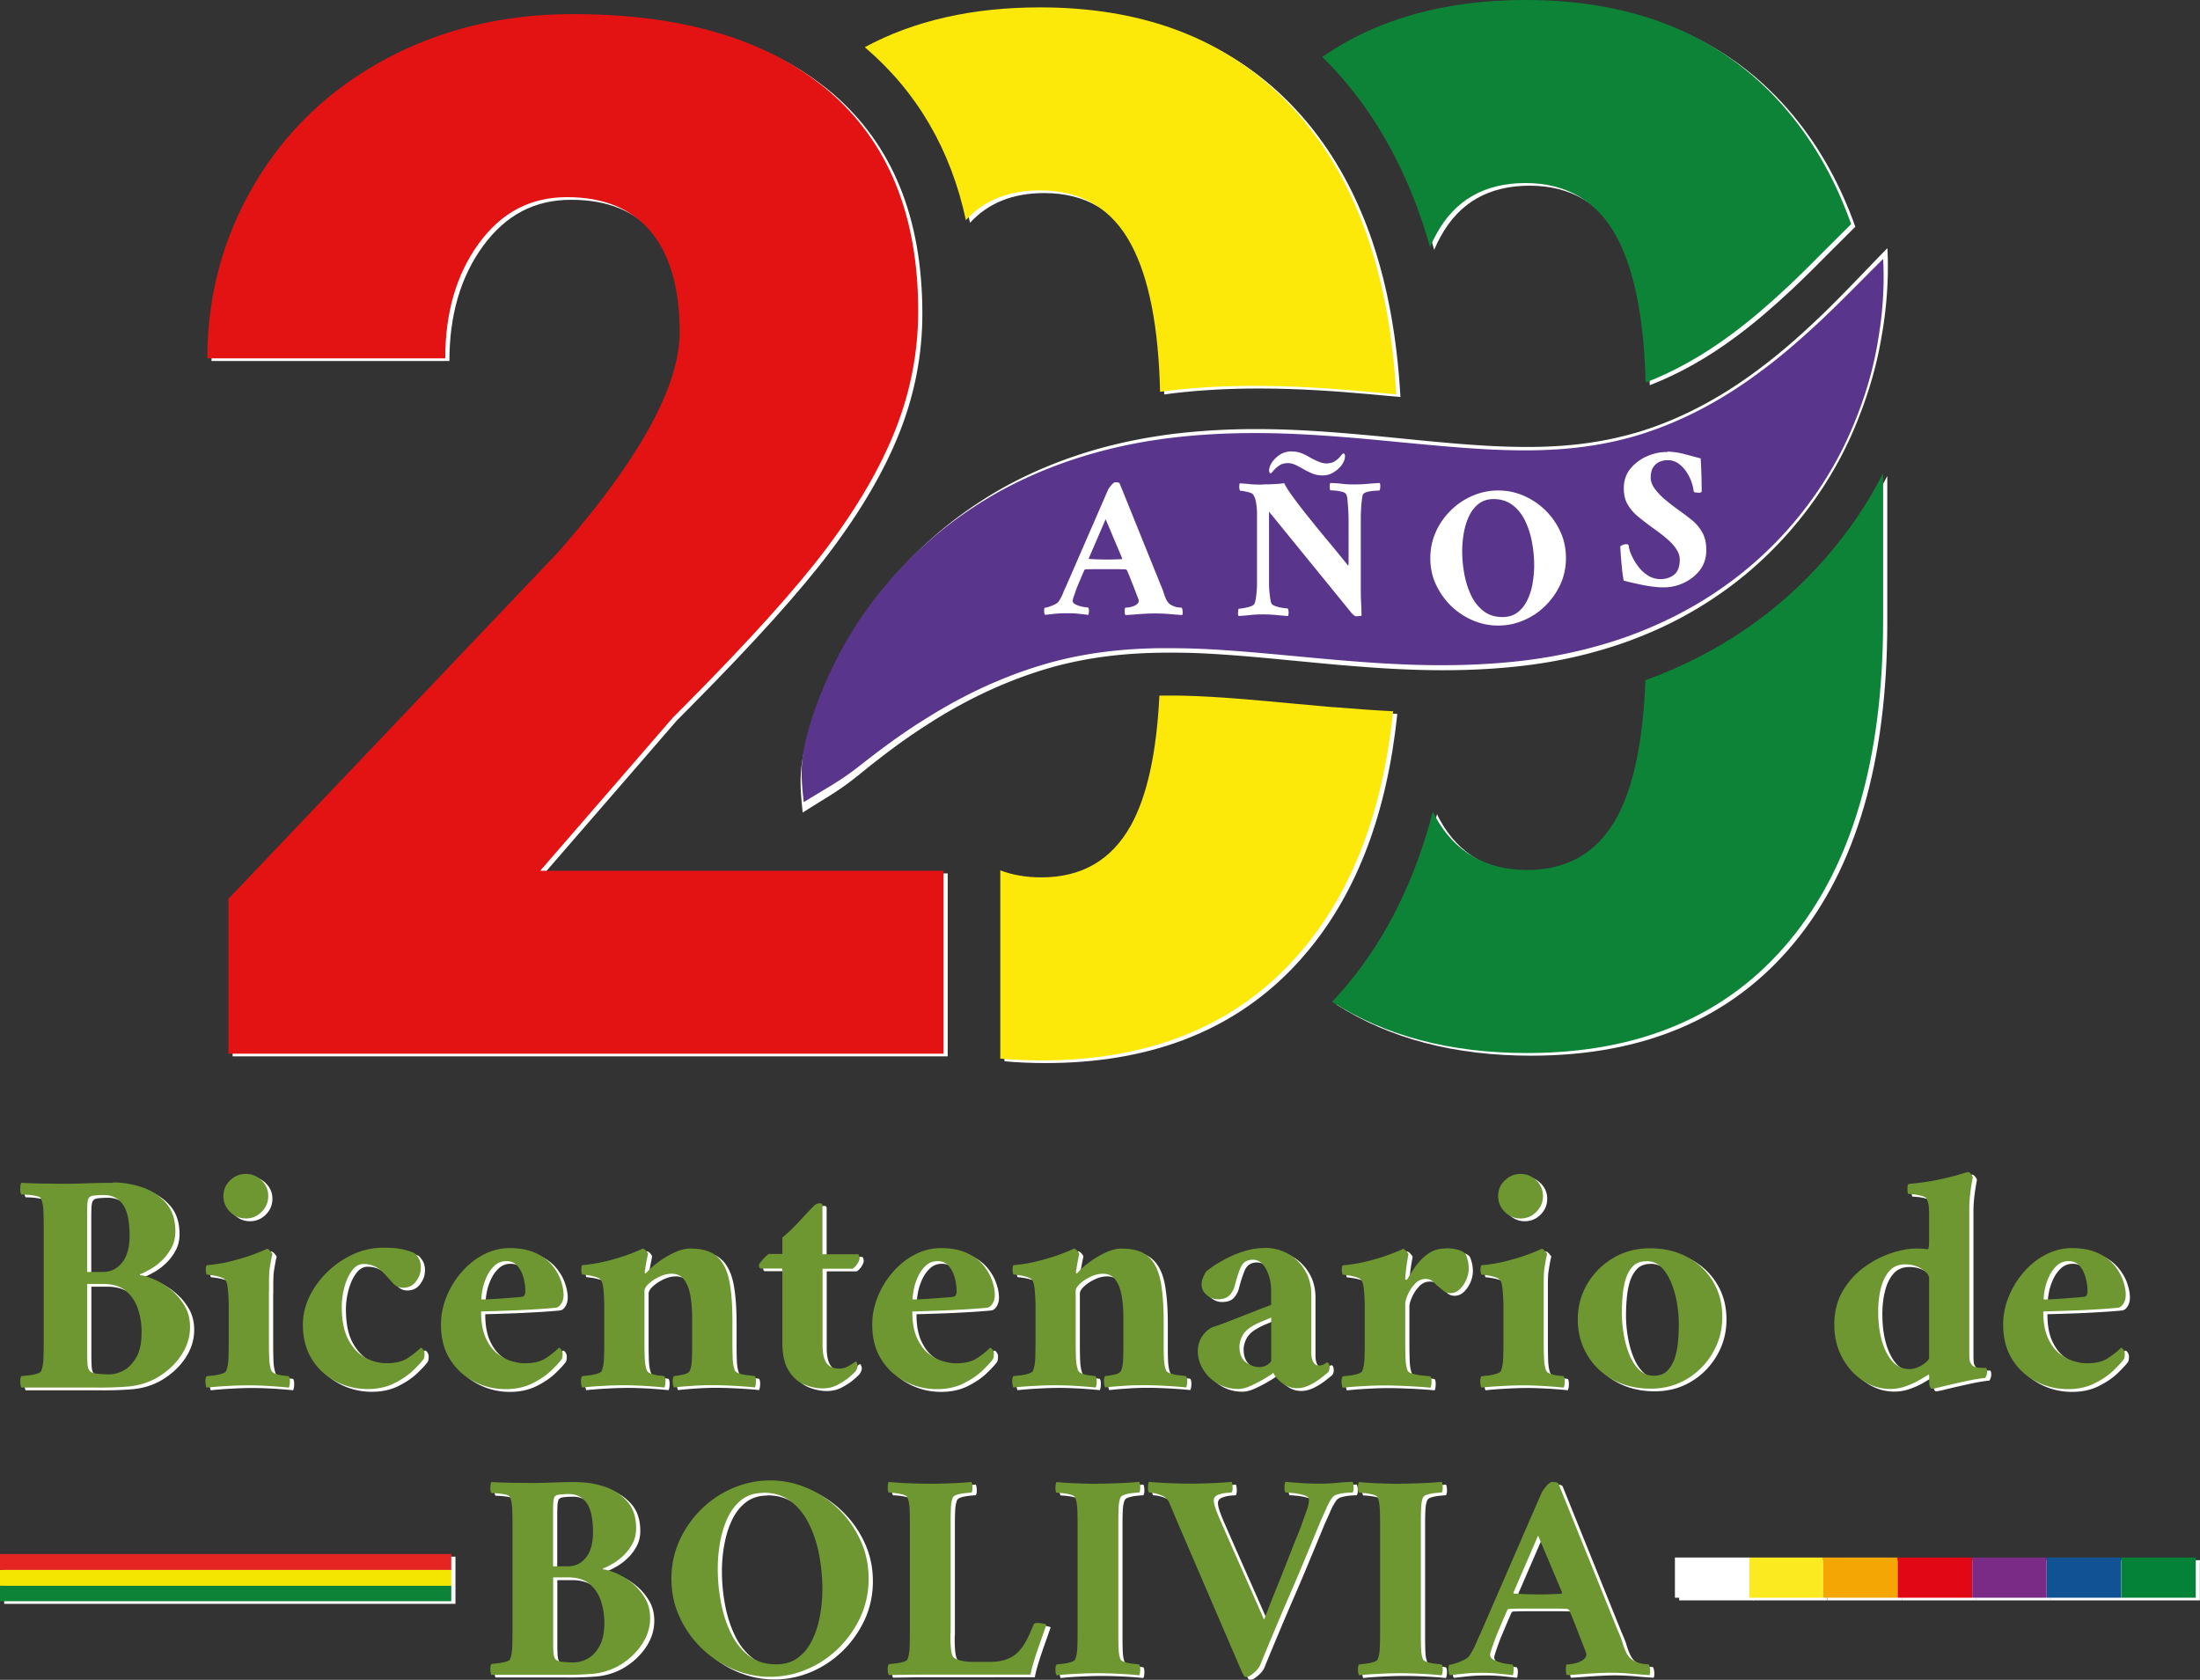 <svg id="Capa_1" data-name="Capa 1" xmlns="http://www.w3.org/2000/svg" viewBox="0 0 232.58 177.58"><rect x="0" y="0" width="232.58" height="177.58" fill="#333333" stroke="none"/><defs><style>.cls-7{fill:#0d8337}.cls-8{fill:#fff}</style></defs><path class="cls-8" d="M185.05 66.74c-3.2 2.21-6.78 4.04-10.66 5.45-.25 6.49-1.27 11.36-3.07 14.59-2.04 3.65-5.19 5.47-9.45 5.47s-7.64-1.87-9.67-5.62c-.1-.18-.2-.37-.28-.56-1.86 7.16-4.86 13.26-8.98 18.23-.54.65-1.1 1.28-1.67 1.89 5.64 3.61 12.5 5.41 20.6 5.41 11.95 0 21.22-3.97 27.79-11.91 6.57-7.93 9.86-19.22 9.86-33.85V50.32c-3.33 6.51-8.42 12.29-14.47 16.42Zm4.57-54.48c-6.6-7.98-15.9-11.98-27.9-11.98-8.54 0-15.7 2.01-21.49 6.02.93.91 1.83 1.89 2.68 2.92 3.92 4.75 6.83 10.5 8.71 17.19.21-.5.44-.98.69-1.42 1.96-3.57 5.09-5.36 9.41-5.36s7.64 1.92 9.67 5.77c1.85 3.48 2.85 8.59 3.02 15.32 3.09-1.19 6.14-2.91 9.12-5.13 1.82-1.34 3.79-3.01 6-5.08 1.31-1.23 2.61-2.54 3.99-3.93.81-.81 1.64-1.64 2.49-2.48l.13-.13c-1.59-4.48-3.77-8.38-6.52-11.71ZM141.5 75.04c1.99.16 4.07.32 6.22.43-1.08 10.42-4.22 18.75-9.4 25-.58.7-1.17 1.36-1.79 2-6.43 6.61-15.1 9.91-26 9.91-1.49 0-2.94-.06-4.34-.19v-19.9c1.29.49 2.74.74 4.34.74 4.26 0 7.41-1.82 9.45-5.47 1.72-3.09 2.73-7.67 3.03-13.75h1c.58 0 1.16 0 1.76.02 3.44.09 7.25.44 11.29.82 1.44.13 2.92.27 4.44.4Zm-17.43-33.47c-.33.04-.66.08-.99.13-.16-6.83-1.16-12-3.03-15.52-2.03-3.85-5.26-5.77-9.67-5.77-3.3 0-5.91 1.05-7.83 3.14-1.59-7.43-5.15-13.54-10.63-18.23-.02-.02-.04-.03-.06-.05 5.21-2.81 11.38-4.21 18.52-4.21 10.48 0 18.9 3.05 25.26 9.14.92.88 1.8 1.83 2.64 2.84 5.84 7.07 9.09 16.71 9.77 28.93-1.15-.11-2.31-.22-3.51-.32-3.29-.29-7.22-.58-11.45-.58-3.18 0-6.13.16-9.02.5Zm-23.88 50.76v19.34h-75.6V95.3l34.82-36.61c2.91-3.3 5.32-6.38 7.24-9.23 3.76-5.57 5.64-10.25 5.64-14.06 0-4.42-.92-7.83-2.74-10.25-.1-.13-.2-.26-.31-.39-2.04-2.43-4.99-3.64-8.86-3.64s-6.92 1.62-9.3 4.87c-2.38 3.25-3.57 7.31-3.57 12.17H22.36c0-6.65 1.66-12.79 4.98-18.42 3.33-5.63 7.94-10.03 13.85-13.21 5.9-3.17 12.5-4.76 19.79-4.76 8.01 0 14.76 1.27 20.25 3.81 1.97.9 3.78 1.97 5.42 3.21.48.34.93.71 1.38 1.09 6.32 5.41 9.48 13.17 9.48 23.29 0 4.27-.79 8.42-2.38 12.47-1.59 4.04-4.05 8.28-7.4 12.72-3.12 4.14-8.02 9.58-14.7 16.32-.49.49-.98.99-1.49 1.5l-3.78 4.37-10.21 11.78h42.64Z"/><path class="cls-8" d="M198.96 35.31c-.04.27-.09.55-.14.82-.59 3.28-1.63 6.53-3.02 9.71-2.79 6.34-7.5 12.37-13.67 16.73a41.055 41.055 0 0 1-7.81 4.35c-.75.32-1.52.62-2.28.9-3.57 1.28-7.23 2.1-10.77 2.53-2.97.36-5.85.5-8.62.5-.48 0-.97 0-1.45-.01-.57-.01-1.14-.02-1.7-.04-.55-.02-1.11-.04-1.66-.07-1.61-.07-3.17-.19-4.68-.31-.51-.04-1.02-.08-1.51-.12-5.93-.53-11.25-1.16-16.12-1.29-.63-.01-1.27-.02-1.89-.02-.31 0-.61 0-.91.01-3.8.05-7.37.45-11.02 1.4-4.54 1.23-9.18 3.27-13.8 6.28-2.33 1.48-4.62 3.21-6.95 5.1-2.33 1.9-3.35 2.36-6.1 4.12-.29-2.77-.43-4.54.45-7.76.87-3.23 2.16-6.38 3.8-9.43 3.3-6.08 8.26-11.62 14.49-15.67 3.11-2.04 6.53-3.64 10.05-4.83 3-1.02 6.07-1.72 9.08-2.16.51-.08 1.04-.15 1.55-.21 2.91-.34 5.75-.48 8.49-.48 3.89 0 7.6.27 11.06.58 1.4.12 2.77.26 4.1.39 4.32.43 8.3.82 11.96.9.52.01 1.04.02 1.55.02 4.18 0 7.96-.44 11.87-1.61.34-.1.67-.22 1.02-.33 4.04-1.38 8.09-3.56 12.12-6.67 2.19-1.66 4.33-3.58 6.49-5.67 1.6-1.56 3.17-3.2 4.81-4.9.58-.61 1.18-1.22 1.78-1.84.16 3.02-.05 6.05-.56 9.06Z"/><path class="cls-8" d="m113.1 62.38 4.49-10.32c.07-.14.19-.31.36-.51s.31-.29.42-.29c.24 0 .4.04.45.13l4.32 10.69c.14.32.25.59.32.83s.16.47.26.7c.13.29.31.5.55.63.24.13.47.21.69.24.22.03.36.04.42.04.06.1.09.25.1.43 0 .19-.01.3-.05.35-.42-.03-.88-.06-1.38-.11a18.323 18.323 0 0 0-2.53-.03c-.4.02-.79.05-1.16.08s-.68.05-.94.06c-.03-.04-.05-.13-.06-.25-.01-.12-.01-.24 0-.36.02-.12.04-.17.06-.17.19 0 .41-.03.66-.1.25-.06.45-.16.59-.29.11-.1.17-.22.17-.35 0-.04-.04-.18-.13-.4-.09-.22-.19-.49-.31-.81-.12-.32-.25-.63-.37-.94s-.27-.67-.44-1.07c-.07-.06-.12-.09-.15-.09-.3-.01-.6-.02-.88-.02h-2.29c-.32 0-.67 0-1.05.02-.06 0-.11.04-.15.11-.19.43-.34.79-.45 1.06-.12.27-.22.51-.3.71-.1.26-.2.55-.31.86-.11.32-.16.51-.16.58 0 .17.12.31.37.42.25.11.5.18.77.23.27.04.43.06.49.06.07.07.1.21.09.41-.01.2-.04.32-.06.37l-1.06-.12c-.35-.04-.75-.05-1.21-.05-.49 0-.9.02-1.24.05-.34.04-.7.08-1.07.12-.04-.04-.07-.15-.09-.32-.02-.17 0-.32.04-.43.09 0 .24-.03.44-.1.21-.06.42-.15.63-.25.21-.1.35-.21.42-.32.19-.29.33-.54.41-.75s.19-.46.32-.75Zm4.23-7.21-1.79 4.15s.03.06.04.06c.22.01.5.03.86.04s.66.02.89.02c.33 0 .61 0 .85-.01.24 0 .52-.02.83-.03.03 0 .05-.03.06-.09l-1.75-4.15Zm16.57-3.67c.38 0 .77-.01 1.19-.03s.79-.05 1.12-.1c.2.4.54.93 1.03 1.59.48.66 1.04 1.38 1.69 2.18.64.8 1.31 1.62 2.02 2.47s1.38 1.68 2.03 2.48c.03-.07.04-.2.04-.38v-4.44c0-.27-.01-.6-.03-.98-.02-.38-.05-.74-.08-1.07-.03-.33-.07-.55-.13-.65-.06-.13-.21-.23-.45-.29-.24-.06-.49-.11-.74-.13-.25-.02-.42-.03-.51-.03-.02 0-.03-.1-.05-.31s0-.36.05-.46c.49.01.92.04 1.29.09s.8.06 1.29.06c.46 0 .91-.02 1.36-.06s.88-.07 1.3-.09c.03.06.05.18.05.36s-.03.33-.1.44c-.06 0-.22 0-.48.02s-.52.05-.79.12-.43.18-.49.34c-.03.1-.06.31-.1.63-.04.32-.06.66-.08 1.03-.02.37-.02.68-.02.94v7.17c0 .62.01 1.13.03 1.53.02.4.04.88.05 1.43-.03.03-.12.05-.27.06-.15.01-.24.02-.27.02-.1 0-.2-.05-.31-.14a1.96 1.96 0 0 1-.33-.36l-8.6-10.56v7.65c0 .37.03.77.08 1.18.05.41.1.69.16.85.06.13.22.24.48.32.26.09.52.15.78.18.26.04.42.05.47.05.07.1.1.24.1.42s-.03.31-.05.38c-.42-.03-.85-.06-1.3-.11-.45-.04-.9-.06-1.36-.06-.49 0-.92.02-1.29.06-.37.04-.8.08-1.29.11-.06-.1-.08-.26-.05-.46.02-.21.04-.31.05-.31.09 0 .26-.02.51-.06.25-.04.5-.1.74-.18.24-.08.38-.18.44-.31.07-.16.13-.45.18-.87.05-.42.08-.84.08-1.24v-7.47c0-.29-.03-.63-.09-1.02s-.16-.68-.3-.89c-.06-.1-.18-.18-.38-.24-.19-.06-.39-.1-.58-.14s-.34-.05-.42-.05c-.03 0-.05-.06-.08-.17s-.03-.24-.02-.37c0-.13.02-.21.05-.24.33.01.69.04 1.07.08.38.04.82.05 1.31.05Zm3.1-3.48c.39 0 .73.06 1.03.18.3.12.58.26.85.42.3.17.61.33.93.46s.59.2.82.2c.39 0 .7-.08.94-.24.24-.16.43-.33.57-.51.14-.18.25-.28.32-.31.06 0 .1.03.13.1.03.06.04.13.04.18 0 .19-.04.37-.12.55-.08.18-.17.34-.27.46-.26.32-.56.57-.9.76-.34.19-.69.28-1.07.28s-.73-.06-1.03-.18c-.3-.12-.59-.26-.88-.42-.3-.17-.6-.33-.89-.48-.29-.14-.58-.22-.86-.22-.38 0-.68.08-.93.25-.24.17-.44.34-.58.51-.14.17-.25.28-.32.32-.06 0-.1-.04-.13-.11s-.04-.14-.04-.19c0-.19.04-.37.13-.55.09-.18.18-.34.28-.46.55-.68 1.2-1.01 1.96-1.01Zm21.83 4.12c.94 0 1.83.18 2.69.55a7.536 7.536 0 0 1 3.89 3.81c.4.86.59 1.79.59 2.79s-.2 1.92-.59 2.78c-.4.86-.93 1.61-1.6 2.27-.67.66-1.43 1.17-2.29 1.53-.86.37-1.75.55-2.69.55s-1.82-.18-2.68-.55a7.58 7.58 0 0 1-2.3-1.53c-.67-.66-1.2-1.41-1.6-2.27-.4-.86-.59-1.78-.59-2.78s.2-1.92.59-2.79.93-1.62 1.6-2.28c.67-.65 1.44-1.17 2.3-1.53.86-.37 1.76-.55 2.68-.55Zm-.5.91c-.62 0-1.14.17-1.57.5-.42.33-.76.77-1.02 1.31-.25.54-.44 1.13-.55 1.78-.11.65-.17 1.29-.17 1.92 0 .81.08 1.62.23 2.43s.39 1.56.72 2.25.77 1.23 1.31 1.65c.54.42 1.21.63 2 .63.63 0 1.16-.16 1.59-.49s.77-.75 1.03-1.29c.26-.53.45-1.12.56-1.77.11-.65.17-1.29.17-1.92 0-.81-.08-1.62-.23-2.44-.15-.82-.4-1.58-.73-2.27-.34-.69-.78-1.25-1.33-1.66-.55-.42-1.22-.63-2.01-.63Zm18.38-5.03c.63.02 1.22.11 1.75.25s1.12.3 1.77.47c.04.56.06 1.13.08 1.69.02.56.02 1.17.03 1.82-.06.08-.14.12-.24.12h-.02c-.06 0-.17-.01-.33-.02-.17-.01-.25-.06-.26-.15-.03-.3-.11-.64-.24-1-.13-.37-.31-.72-.54-1.06-.23-.34-.51-.62-.82-.85s-.67-.35-1.08-.36c-.27-.01-.55.03-.83.13-.28.1-.52.28-.71.54-.2.26-.31.63-.32 1.1-.02.43.13.86.45 1.28.32.42.7.82 1.16 1.19.45.37.89.71 1.31 1.01.45.32.91.66 1.38 1.04.47.37.86.82 1.16 1.36s.44 1.22.41 2.06c-.03.76-.28 1.43-.74 2-.47.57-1.06 1.01-1.77 1.32-.71.31-1.45.44-2.23.41-.62-.02-1.28-.11-1.99-.25s-1.38-.3-2-.46c-.06-.32-.12-.72-.17-1.22s-.1-.97-.13-1.42c-.03-.46-.05-.78-.06-.96.05-.07.15-.13.3-.18.15-.05.26-.08.32-.07.17 0 .26.06.27.16.03.29.13.63.31 1.02.17.39.4.77.68 1.15.28.38.61.69 1 .95s.82.39 1.29.41c.55.02 1.03-.12 1.45-.41.42-.29.65-.82.67-1.56.01-.37-.08-.73-.29-1.08s-.48-.67-.8-.97-.66-.58-1.01-.84-.65-.48-.9-.66c-.49-.36-.97-.73-1.43-1.11-.46-.38-.83-.82-1.11-1.32-.28-.5-.4-1.12-.37-1.85s.27-1.38.74-1.93 1.05-.98 1.76-1.28 1.41-.44 2.13-.42ZM12.4 125.29c1.02 0 2.04.17 3.04.5 1 .33 1.84.88 2.52 1.64s1.02 1.77 1.02 3.04c0 .65-.14 1.23-.42 1.74-.28.51-.62.96-1.02 1.34-.4.38-.8.68-1.19.9-.39.22-.7.38-.92.47-.13.04-.2.08-.2.12s.01.05.03.05c.4.04.9.2 1.49.45.59.26 1.17.62 1.75 1.09a6.22 6.22 0 0 1 1.45 1.69c.39.66.58 1.41.58 2.26 0 1.07-.32 2.07-.95 3.01-.63.94-1.47 1.7-2.49 2.31-.96.56-2.03.88-3.21.97-1.18.09-2.37.12-3.58.1H2.71c-.07-.11-.11-.31-.12-.6-.01-.29.03-.49.12-.6.16-.02.39-.05.7-.08s.61-.09.9-.17.46-.18.5-.32c.13-.33.21-.76.23-1.27.02-.51.03-1.11.03-1.8v-12c0-.71-.01-1.32-.03-1.82-.02-.5-.1-.92-.23-1.25-.04-.16-.21-.27-.5-.33-.29-.07-.59-.11-.9-.13s-.55-.03-.7-.03c-.09-.11-.13-.32-.12-.64.01-.31.05-.51.12-.6.74.04 1.53.07 2.37.08.85.01 1.62.02 2.31.02s1.46-.02 2.31-.05c.85-.03 1.75-.05 2.71-.05Zm-2.74 9.46h1.67c.82 0 1.5-.33 2.02-.99.52-.66.79-1.6.79-2.82 0-1.56-.24-2.67-.72-3.33-.48-.66-1.14-.99-1.99-.99-.36 0-.7.02-1.02.05-.32.03-.53.14-.62.32-.07.18-.11.4-.12.67-.01.27-.02.58-.02.94v6.15Zm0 1.27v7.35c0 .16 0 .45.02.89.01.43.08.74.22.92s.41.29.82.33c.41.04.83.07 1.25.07.51 0 1.03-.14 1.55-.42.52-.28.97-.75 1.34-1.4s.55-1.54.55-2.66c0-.82-.12-1.62-.37-2.39s-.66-1.41-1.25-1.92-1.41-.77-2.46-.77H9.66Zm19.22.73v5.35c0 .6.01 1.18.03 1.74.02.56.1 1 .23 1.34.07.13.22.25.45.33s.49.15.77.18.48.06.62.08c.09.11.13.31.12.6-.01.29-.05.49-.12.6-.62-.07-1.31-.12-2.07-.17-.76-.04-1.48-.07-2.17-.07s-1.44.02-2.26.07c-.81.04-1.54.1-2.19.17-.07-.11-.11-.31-.12-.6-.01-.29.03-.49.12-.6.16-.02.38-.05.69-.08s.6-.09.89-.18.46-.2.5-.33c.13-.33.21-.76.23-1.27.02-.51.03-1.11.03-1.8v-3.74c0-.11 0-.35-.02-.72-.01-.37-.04-.75-.08-1.14-.04-.39-.11-.66-.2-.82-.09-.18-.28-.31-.58-.4s-.6-.16-.89-.2c-.29-.04-.48-.07-.57-.07-.02-.02-.04-.12-.07-.28-.02-.17-.02-.33 0-.48.02-.16.06-.23.1-.23.82-.07 1.64-.2 2.46-.4.81-.2 1.56-.42 2.26-.67.69-.25 1.24-.47 1.64-.67.11.02.23.11.37.27.13.16.2.26.2.3-.04.13-.11.42-.18.85-.08.43-.13.77-.15 1.02-.02.36-.03.76-.03 1.2v.84Zm-4.82-10.02c0-.65.23-1.2.7-1.65.47-.46 1.02-.69 1.67-.69s1.2.23 1.67.69c.47.46.7 1.01.7 1.65s-.23 1.2-.7 1.67-1.03.7-1.67.7-1.2-.23-1.67-.7-.7-1.02-.7-1.67Zm20.86 7.65c0 .47-.17.92-.5 1.37-.33.45-.79.67-1.37.67-.42 0-.79-.17-1.1-.52-.31-.35-.6-.66-.87-.95-.62-.69-1.36-1.04-2.21-1.04-.47 0-.87.23-1.22.7s-.61 1.05-.8 1.75c-.19.7-.28 1.39-.28 2.06 0 1.52.25 2.71.75 3.59.5.88 1.11 1.5 1.84 1.86s1.43.53 2.12.53c.96 0 1.72-.18 2.27-.55.56-.37 1.01-.73 1.37-1.09.11.02.21.1.28.23.08.13.12.26.12.37 0 .29-.03.49-.1.6-.2.29-.57.69-1.1 1.2-.53.51-1.21.97-2.02 1.37-.81.4-1.74.6-2.79.6-1.2 0-2.33-.27-3.38-.82a6.373 6.373 0 0 1-2.52-2.34c-.63-1.01-.95-2.23-.95-3.66 0-1 .23-1.98.69-2.94.46-.96 1.09-1.83 1.89-2.61.8-.78 1.71-1.4 2.72-1.87a7.57 7.57 0 0 1 3.23-.7c.91 0 1.65.07 2.21.22s.92.27 1.1.38c.16.16.3.35.43.58.13.23.2.56.2.99Zm6.38 4.58c0 1.14.17 2.07.5 2.79.33.72.75 1.28 1.24 1.65.49.38 1 .64 1.52.79.52.15.96.22 1.32.22.96 0 1.72-.18 2.27-.55.56-.37 1.01-.73 1.37-1.09.11.02.21.1.28.23.08.13.12.26.12.37 0 .29-.03.49-.1.6-.2.29-.57.69-1.1 1.2s-1.21.97-2.02 1.37-1.74.6-2.79.6c-1.2 0-2.33-.27-3.38-.82a6.373 6.373 0 0 1-2.52-2.34c-.64-1.01-.95-2.23-.95-3.66 0-1.02.2-2.02.6-2.99.4-.97.94-1.84 1.62-2.61s1.45-1.38 2.32-1.82a5.81 5.81 0 0 1 2.71-.67c1.07 0 1.97.17 2.71.5.74.33 1.32.76 1.75 1.27.43.51.75 1.05.95 1.62.2.57.3 1.09.3 1.55 0 .36-.08.67-.25.94s-.37.41-.62.43c-.74.07-1.56.13-2.47.18s-1.84.1-2.77.13c-.94.03-1.81.06-2.61.08Zm.04-1.31c.07 0 .28 0 .65-.02.37-.01.79-.03 1.27-.07.48-.03.93-.07 1.35-.1.42-.03.74-.06.94-.08.2-.02.32-.09.37-.22.04-.12.07-.23.07-.32 0-.51-.07-1.01-.2-1.5s-.35-.9-.64-1.24-.68-.5-1.17-.5-.9.16-1.24.47a3.7 3.7 0 0 0-.82 1.14c-.21.45-.36.9-.45 1.35-.09.46-.13.82-.13 1.09Zm22.09-5.38c1.25 0 2.19.28 2.82.85s1.06 1.43 1.29 2.57.33 2.58.33 4.29v2.11c0 .69.01 1.29.03 1.8.02.51.1.94.23 1.27.07.13.24.25.52.33.28.09.58.15.9.18.32.03.55.06.69.08.09.11.13.31.12.6-.01.29-.05.49-.12.6-.62-.07-1.35-.12-2.19-.17-.84-.04-1.6-.07-2.29-.07s-1.38.02-2.07.07c-.69.04-1.36.1-2.01.17-.07-.11-.11-.31-.12-.6-.01-.29.03-.49.12-.6.22-.02.54-.07.95-.15.41-.08.66-.23.75-.45.11-.29.18-.66.2-1.1.02-.45.03-.96.03-1.54v-3.01c0-.78-.06-1.52-.18-2.22-.12-.7-.34-1.27-.65-1.7s-.76-.65-1.34-.65c-.42 0-.86.11-1.3.32s-.82.46-1.12.74-.45.53-.45.75v5.35c0 .6.01 1.18.03 1.74.02.56.1 1 .23 1.34.07.13.22.25.45.33s.49.15.77.18.48.06.62.08c.09.11.13.31.12.6-.01.29-.05.49-.12.6-.62-.07-1.31-.12-2.07-.17-.76-.04-1.48-.07-2.17-.07s-1.44.02-2.26.07c-.81.04-1.54.1-2.19.17-.07-.11-.11-.31-.12-.6-.01-.29.03-.49.12-.6.16-.02.38-.05.69-.08s.6-.09.89-.18.46-.2.5-.33c.13-.33.21-.76.23-1.27.02-.51.03-1.11.03-1.8v-3.74c0-.11 0-.35-.02-.72-.01-.37-.04-.75-.08-1.14-.04-.39-.11-.66-.2-.82-.09-.18-.28-.31-.58-.4s-.6-.16-.89-.2c-.29-.04-.48-.07-.57-.07-.02-.02-.04-.12-.07-.28-.02-.17-.02-.33 0-.48.02-.16.06-.23.1-.23.82-.07 1.64-.2 2.46-.4.81-.2 1.56-.42 2.26-.67.69-.25 1.24-.47 1.64-.67.11 0 .23.07.37.22.13.15.2.26.2.35-.02.09-.06.28-.12.58-.06.3-.11.58-.15.85-.04.27-.07.41-.07.43 0 .11.01.18.03.2.04 0 .12-.05.23-.17.31-.36.73-.72 1.25-1.1.52-.38 1.08-.7 1.67-.97.59-.27 1.13-.4 1.62-.4Zm13.97.6h3.71c.07 0 .12.05.15.15.03.1.05.2.05.28 0 .16-.08.35-.23.58-.16.23-.32.41-.5.52H87.4v8.09c0 .87.14 1.5.43 1.89.29.39.74.58 1.34.58.38 0 .75-.12 1.12-.35s.57-.37.62-.42c.04.02.09.08.13.18.04.1.07.2.07.28s-.03.2-.08.33c-.06.13-.11.22-.15.27-.09.11-.3.31-.64.6-.33.29-.75.56-1.24.82s-1.02.38-1.6.38c-.67 0-1.33-.15-1.99-.43-.66-.29-1.2-.79-1.62-1.49-.42-.7-.64-1.66-.64-2.86v-7.89h-2.31a.24.24 0 0 1-.15-.2c-.01-.09-.02-.17-.02-.23.18-.25.35-.45.5-.62s.33-.33.54-.49h1.44v-1.74c.62-.51 1.23-1.09 1.82-1.74.59-.65 1.13-1.21 1.62-1.71.18-.11.35-.17.52-.17s.26.06.28.17v5.18Zm9.49 6.09c0 1.14.17 2.07.5 2.79.33.72.75 1.28 1.24 1.65.49.38 1 .64 1.52.79.52.15.96.22 1.32.22.96 0 1.72-.18 2.27-.55.56-.37 1.01-.73 1.37-1.09.11.02.21.1.28.23.08.13.12.26.12.37 0 .29-.03.49-.1.6-.2.29-.57.69-1.1 1.2s-1.21.97-2.02 1.37-1.74.6-2.79.6c-1.2 0-2.33-.27-3.38-.82a6.373 6.373 0 0 1-2.52-2.34c-.64-1.01-.95-2.23-.95-3.66 0-1.02.2-2.02.6-2.99.4-.97.94-1.84 1.62-2.61s1.45-1.38 2.32-1.82a5.81 5.81 0 0 1 2.71-.67c1.07 0 1.97.17 2.71.5.74.33 1.32.76 1.75 1.27.43.51.75 1.05.95 1.62.2.57.3 1.09.3 1.55 0 .36-.08.67-.25.94s-.37.41-.62.43c-.74.07-1.56.13-2.47.18s-1.84.1-2.77.13c-.94.03-1.81.06-2.61.08Zm.04-1.31c.07 0 .28 0 .65-.02.37-.01.79-.03 1.27-.07.48-.03.93-.07 1.35-.1.42-.03.74-.06.94-.08.2-.02.32-.09.37-.22.04-.12.07-.23.07-.32 0-.51-.07-1.01-.2-1.5s-.35-.9-.64-1.24-.68-.5-1.17-.5-.9.16-1.24.47a3.7 3.7 0 0 0-.82 1.14c-.21.45-.36.9-.45 1.35-.09.46-.13.82-.13 1.09Zm22.09-5.38c1.25 0 2.19.28 2.82.85.64.57 1.06 1.43 1.29 2.57.22 1.15.33 2.58.33 4.29v2.11c0 .69 0 1.29.03 1.8.02.51.1.94.23 1.27.07.13.24.25.52.33.28.09.58.15.9.18.32.03.55.06.69.08.09.11.13.31.12.6-.01.29-.05.49-.12.6-.62-.07-1.35-.12-2.19-.17-.84-.04-1.6-.07-2.29-.07s-1.38.02-2.07.07c-.69.04-1.36.1-2.01.17-.07-.11-.11-.31-.12-.6-.01-.29.03-.49.12-.6.22-.02.54-.07.95-.15.41-.08.66-.23.75-.45.11-.29.18-.66.2-1.1.02-.45.03-.96.03-1.54v-3.01c0-.78-.06-1.52-.18-2.22-.12-.7-.34-1.27-.65-1.7-.31-.43-.76-.65-1.34-.65-.42 0-.86.11-1.3.32-.45.21-.82.46-1.12.74s-.45.53-.45.75v5.35c0 .6.01 1.18.03 1.74.02.56.1 1 .23 1.34.07.13.22.25.45.33.23.09.49.15.77.18s.49.06.62.08c.09.11.13.31.12.6-.01.29-.05.49-.12.6-.62-.07-1.32-.12-2.07-.17-.76-.04-1.48-.07-2.17-.07s-1.44.02-2.26.07c-.81.04-1.54.1-2.19.17-.07-.11-.11-.31-.12-.6-.01-.29.03-.49.12-.6.16-.02.38-.05.69-.08s.6-.09.89-.18.46-.2.5-.33c.13-.33.21-.76.23-1.27.02-.51.03-1.11.03-1.8v-3.74c0-.11 0-.35-.02-.72-.01-.37-.04-.75-.08-1.14-.04-.39-.11-.66-.2-.82-.09-.18-.28-.31-.58-.4s-.6-.16-.89-.2c-.29-.04-.48-.07-.57-.07-.02-.02-.04-.12-.07-.28-.02-.17-.02-.33 0-.48.02-.16.06-.23.1-.23.82-.07 1.64-.2 2.46-.4.81-.2 1.56-.42 2.26-.67.69-.25 1.24-.47 1.64-.67.11 0 .23.07.37.22.13.15.2.26.2.35-.02.09-.06.28-.12.58s-.11.58-.15.85c-.04.27-.07.41-.07.43 0 .11.01.18.03.2.04 0 .12-.05.23-.17.31-.36.73-.72 1.25-1.1.52-.38 1.08-.7 1.67-.97.59-.27 1.13-.4 1.62-.4Zm15.14-.06c.91 0 1.74.21 2.47.63.74.42 1.33 1.01 1.77 1.75.45.75.67 1.61.67 2.59v6.12c0 .42.07.75.22.99.15.23.33.35.55.35.25 0 .45-.05.6-.15s.27-.16.33-.18c.16.07.23.25.23.53 0 .18-.04.35-.13.5-.16.13-.41.34-.77.62-.36.28-.76.53-1.2.75-.45.22-.9.33-1.37.33-.54 0-1.04-.18-1.52-.53-.48-.36-.8-.72-.95-1.1-.09.09-.36.27-.82.55-.46.28-.95.54-1.49.79-.53.25-1 .37-1.4.37-.83 0-1.56-.2-2.21-.58-.65-.39-1.15-.89-1.52-1.5-.37-.61-.55-1.24-.55-1.89s.18-1.21.53-1.69c.36-.48.75-.79 1.17-.92s1-.34 1.74-.63l2.29-.9c.79-.31 1.46-.57 2.02-.77v-1.54c0-.82-.18-1.57-.53-2.24-.36-.67-.83-1-1.4-1-.62 0-1.05.27-1.29.82-.23.55-.44 1.19-.62 1.92-.09.36-.27.69-.53.99-.27.3-.69.45-1.27.45-.42 0-.81-.15-1.17-.45s-.54-.67-.54-1.12c0-.22.04-.45.13-.67.09-.22.2-.45.33-.67.11-.11.36-.3.75-.57.39-.27.87-.55 1.45-.85.58-.3 1.21-.56 1.9-.77.69-.21 1.39-.32 2.11-.32Zm-.67 12.6c.4 0 .72-.09.97-.27.25-.18.37-.31.37-.4v-4.58c-.33.16-.7.31-1.09.47-.39.16-.75.35-1.09.57-.45.29-.76.64-.94 1.05s-.26.8-.23 1.15c.02.69.26 1.2.7 1.52.45.32.88.48 1.3.48Zm19.82-12.57c.42 0 .81.04 1.17.13.36.09.65.23.87.43.07.09.14.29.23.6s.13.65.13 1-.08.74-.25 1.14c-.17.4-.4.74-.69 1.02-.29.28-.62.42-1 .42-.29 0-.55-.09-.77-.28-.22-.19-.43-.36-.63-.52-.18-.18-.35-.34-.52-.48-.17-.15-.4-.22-.68-.22-.45 0-.83.17-1.15.52-.32.35-.57.72-.75 1.14-.18.41-.27.74-.27.99v3.98c0 .6.01 1.18.03 1.74s.1 1 .23 1.34c.07.13.27.25.6.33s.69.15 1.05.18c.37.03.62.06.75.08.09.11.13.31.12.6-.01.29-.05.49-.12.6-.62-.07-1.41-.12-2.36-.17-.95-.04-1.77-.07-2.46-.07s-1.44.02-2.26.07c-.81.04-1.54.1-2.19.17-.07-.11-.11-.31-.12-.6-.01-.29.03-.49.12-.6.16-.02.38-.05.68-.08s.6-.09.89-.18c.29-.09.46-.2.5-.33.13-.33.21-.76.23-1.27s.03-1.11.03-1.8v-3.74c0-.11 0-.35-.02-.72-.01-.37-.04-.75-.08-1.14-.04-.39-.11-.66-.2-.82-.09-.18-.28-.31-.58-.4s-.6-.16-.89-.2c-.29-.04-.48-.07-.57-.07-.02-.02-.04-.12-.07-.28s-.02-.33 0-.48.06-.23.1-.23c.82-.07 1.64-.2 2.46-.4.81-.2 1.57-.42 2.26-.67.69-.25 1.24-.47 1.64-.67.11.02.23.11.37.27.13.16.2.26.2.3-.02.09-.06.31-.12.67-.06.36-.11.72-.15 1.1-.04.38-.07.65-.07.8 0 .09.03.13.08.13s.09-.01.12-.03c.27-.47.58-.96.95-1.47s.81-.94 1.32-1.29 1.11-.52 1.8-.52Zm10.33 4.51v5.35c0 .6.01 1.18.03 1.74s.1 1 .23 1.34c.07.13.22.25.45.33s.49.15.77.18.48.06.62.08c.09.11.13.31.12.6-.01.29-.05.49-.12.6-.62-.07-1.31-.12-2.07-.17-.76-.04-1.48-.07-2.17-.07s-1.44.02-2.26.07c-.81.04-1.54.1-2.19.17-.07-.11-.11-.31-.12-.6-.01-.29.03-.49.12-.6.16-.02.38-.05.68-.08s.6-.09.89-.18c.29-.09.46-.2.5-.33.13-.33.21-.76.23-1.27s.03-1.11.03-1.8v-3.74c0-.11 0-.35-.02-.72-.01-.37-.04-.75-.08-1.14-.04-.39-.11-.66-.2-.82-.09-.18-.28-.31-.58-.4s-.6-.16-.89-.2c-.29-.04-.48-.07-.57-.07-.02-.02-.04-.12-.07-.28s-.02-.33 0-.48.06-.23.1-.23c.82-.07 1.64-.2 2.46-.4.81-.2 1.57-.42 2.26-.67.69-.25 1.24-.47 1.64-.67.11.02.23.11.37.27.13.16.2.26.2.3-.04.13-.11.42-.18.85s-.13.77-.15 1.02c-.02.36-.03.76-.03 1.2v.84Zm-4.81-10.02c0-.65.23-1.2.7-1.65s1.03-.69 1.67-.69 1.2.23 1.67.69.7 1.01.7 1.65-.23 1.2-.7 1.67-1.03.7-1.67.7-1.2-.23-1.67-.7-.7-1.02-.7-1.67Zm16.04 5.51c1.51 0 2.85.32 3.99.95a6.98 6.98 0 0 1 2.69 2.59c.65 1.09.97 2.33.97 3.71s-.33 2.62-1 3.78a7.656 7.656 0 0 1-2.71 2.77c-1.14.69-2.43 1.04-3.88 1.04s-2.85-.32-4.01-.97a7.09 7.09 0 0 1-2.71-2.64c-.65-1.11-.97-2.35-.97-3.71s.34-2.64 1.02-3.78c.68-1.14 1.59-2.04 2.74-2.72s2.43-1.02 3.86-1.02Zm-.37 1.37c-.6 0-1.08.17-1.42.52s-.6.8-.77 1.35c-.17.56-.28 1.15-.33 1.79-.06.64-.08 1.25-.08 1.86 0 .71.07 1.45.2 2.22s.33 1.48.6 2.14c.27.66.61 1.19 1.04 1.6.42.41.94.62 1.54.62s1.08-.17 1.42-.52c.34-.35.61-.79.79-1.34s.29-1.14.35-1.77c.05-.64.08-1.24.08-1.82 0-.74-.07-1.49-.2-2.26s-.34-1.49-.62-2.16c-.28-.67-.63-1.21-1.05-1.62-.42-.41-.94-.62-1.54-.62Zm28.41-1.34a9.072 9.072 0 0 1 1.31.07c.07 0 .11-.09.13-.27.02-.18.03-.33.03-.47v-2.97c0-.31-.01-.58-.03-.8-.02-.22-.09-.48-.2-.77-.04-.13-.2-.25-.47-.33s-.55-.15-.84-.18c-.29-.03-.5-.05-.63-.05-.07 0-.11-.16-.12-.48-.01-.32.03-.52.12-.58 1.23-.11 2.3-.27 3.23-.47s1.66-.38 2.21-.55c.55-.17.83-.25.85-.25.11.02.22.1.32.23a1 1 0 0 1 .18.33c-.25 1.29-.37 2.4-.37 3.31v15.31c0 .25.01.47.03.67.02.2.11.39.27.57.13.16.36.25.67.27.31.02.56.03.74.03h.07c.07.07.1.21.1.43s-.07.43-.2.63c-.49.04-1.03.13-1.62.25-.59.12-1.17.25-1.74.38s-1.06.25-1.47.35c-.41.1-.67.15-.79.15-.2 0-.3-.27-.3-.8v-.5s0-.09-.02-.15c-.01-.06-.04-.06-.08-.02-.18.11-.47.29-.89.53-.41.25-.89.47-1.44.67-.55.2-1.11.3-1.69.3-1.05 0-2.02-.3-2.92-.9s-1.63-1.42-2.17-2.44c-.55-1.02-.82-2.17-.82-3.44 0-1.38.3-2.58.9-3.59s1.36-1.85 2.27-2.51c.91-.66 1.86-1.15 2.83-1.47.97-.32 1.82-.49 2.56-.49Zm-1.07 1.67c-.69 0-1.24.23-1.66.7-.41.47-.71 1.08-.9 1.84s-.28 1.57-.28 2.44c0 1.78.3 3.24.89 4.38.59 1.14 1.4 1.71 2.42 1.71.31 0 .62-.07.94-.22.31-.14.58-.31.8-.5.22-.19.33-.35.33-.49v-8.39c0-.31-.25-.64-.75-.97-.5-.33-1.1-.5-1.79-.5Zm14.61 5.02c0 1.14.17 2.07.5 2.79.33.72.75 1.28 1.24 1.65s1 .64 1.52.79c.52.15.96.22 1.32.22.96 0 1.71-.18 2.27-.55.56-.37 1.01-.73 1.37-1.09.11.02.21.1.28.23s.12.26.12.37c0 .29-.03.49-.1.6-.2.29-.57.69-1.1 1.2s-1.21.97-2.02 1.37-1.74.6-2.79.6c-1.2 0-2.33-.27-3.38-.82a6.373 6.373 0 0 1-2.52-2.34c-.63-1.01-.95-2.23-.95-3.66 0-1.02.2-2.02.6-2.99.4-.97.94-1.84 1.62-2.61s1.45-1.38 2.32-1.82 1.77-.67 2.71-.67c1.07 0 1.97.17 2.71.5.74.33 1.32.76 1.75 1.27.43.51.75 1.05.95 1.62.2.57.3 1.09.3 1.55 0 .36-.08.67-.25.94s-.37.41-.62.43c-.74.07-1.56.13-2.47.18-.91.06-1.84.1-2.77.13-.94.03-1.8.06-2.61.08Zm.03-1.31c.07 0 .28 0 .65-.02.37-.01.79-.03 1.27-.07.48-.03.93-.07 1.35-.1.42-.03.74-.06.94-.08.2-.02.32-.09.37-.22.04-.12.07-.23.07-.32 0-.51-.07-1.01-.2-1.5s-.35-.9-.63-1.24c-.29-.33-.68-.5-1.17-.5s-.9.16-1.24.47a3.7 3.7 0 0 0-.82 1.14c-.21.45-.36.9-.45 1.35-.09.46-.13.82-.13 1.09ZM61.5 156.97c.96 0 1.92.16 2.86.47.94.31 1.73.83 2.37 1.54.64.71.96 1.66.96 2.86 0 .61-.13 1.15-.39 1.63s-.58.9-.96 1.26-.75.64-1.12.85c-.37.21-.65.36-.86.44-.13.04-.19.08-.19.11s.01.05.03.05c.38.04.84.18 1.4.42.55.24 1.1.58 1.65 1.02.54.44 1 .97 1.37 1.59.37.62.55 1.33.55 2.12 0 1.01-.3 1.95-.9 2.83-.6.88-1.38 1.6-2.34 2.17-.9.52-1.91.83-3.02.91-1.11.08-2.23.11-3.36.09h-7.16c-.06-.1-.1-.29-.11-.57-.01-.27.03-.46.11-.57.15-.02.37-.05.66-.08.29-.03.58-.08.85-.16.27-.07.43-.17.47-.3.13-.31.2-.71.22-1.19.02-.48.03-1.05.03-1.7v-11.28c0-.67-.01-1.24-.03-1.71-.02-.47-.09-.86-.22-1.18-.04-.15-.2-.25-.47-.31-.27-.06-.56-.1-.85-.13-.29-.02-.51-.03-.66-.03-.08-.1-.12-.3-.11-.6.01-.29.05-.48.11-.57.69.04 1.43.07 2.23.08.8.01 1.52.02 2.17.02s1.37-.02 2.17-.05c.8-.03 1.64-.05 2.54-.05Zm-2.58 8.89h1.57c.77 0 1.41-.31 1.9-.93.49-.62.74-1.5.74-2.65 0-1.47-.23-2.51-.68-3.13-.45-.62-1.07-.93-1.87-.93-.34 0-.65.02-.96.05-.3.03-.5.13-.58.3-.06.17-.1.38-.11.63-.01.25-.02.54-.02.88v5.78Zm0 1.2v6.91c0 .15 0 .42.02.83.01.41.08.7.2.86.13.17.38.27.77.31.39.04.78.06 1.18.06.48 0 .97-.13 1.46-.39s.91-.7 1.26-1.32c.35-.62.52-1.45.52-2.5 0-.77-.12-1.52-.35-2.25-.23-.72-.62-1.32-1.18-1.81-.56-.48-1.33-.72-2.31-.72h-1.57Zm22.94-10.28c1.36 0 2.66.27 3.91.8s2.36 1.28 3.33 2.23c.97.95 1.75 2.06 2.32 3.31.58 1.26.86 2.61.86 4.05s-.29 2.79-.86 4.04c-.58 1.25-1.35 2.35-2.32 3.3-.97.95-2.08 1.7-3.33 2.23s-2.55.8-3.91.8-2.64-.27-3.9-.8a10.947 10.947 0 0 1-5.67-5.53c-.58-1.25-.86-2.59-.86-4.04s.29-2.8.86-4.05c.58-1.26 1.35-2.36 2.32-3.31.97-.95 2.09-1.7 3.35-2.23 1.26-.53 2.55-.8 3.9-.8Zm-.73 1.32c-.9 0-1.66.24-2.28.72-.62.48-1.11 1.12-1.48 1.9-.37.79-.63 1.65-.8 2.59-.17.94-.25 1.87-.25 2.8 0 1.17.11 2.35.33 3.53.22 1.18.57 2.27 1.05 3.27.48 1 1.12 1.8 1.9 2.4.79.61 1.75.91 2.91.91.92 0 1.69-.24 2.31-.71.62-.47 1.12-1.09 1.49-1.87.38-.77.65-1.63.82-2.58.17-.94.25-1.87.25-2.8 0-1.17-.11-2.36-.33-3.55s-.58-2.29-1.07-3.3c-.49-1.01-1.14-1.81-1.93-2.42-.8-.61-1.77-.91-2.92-.91Zm19.8 14.8v.68c0 .3.02.62.05.96.03.34.09.6.17.79.1.21.37.37.79.47.42.11.83.16 1.23.16h2.01c.59 0 1.13-.08 1.62-.25.49-.17.91-.42 1.24-.75.33-.33.63-.73.88-1.19.25-.46.51-1.04.79-1.73.04-.13.18-.19.41-.19.17 0 .36.02.57.06.21.04.33.08.38.13-.19.55-.4 1.14-.63 1.79-.23.65-.44 1.28-.63 1.88-.19.61-.33 1.14-.41 1.6H98.81c-1.09 0-2.04 0-2.86.02-.82.01-1.33.02-1.54.02-.06-.1-.1-.29-.11-.57-.01-.27.03-.46.11-.57.15-.02.37-.05.66-.08.29-.03.58-.08.85-.16.27-.07.43-.17.47-.3.13-.31.2-.71.22-1.19.02-.48.03-1.05.03-1.7V161.5c0-.67-.01-1.24-.03-1.71-.02-.47-.09-.86-.22-1.18-.04-.15-.2-.26-.47-.33-.27-.07-.56-.13-.85-.16a7.36 7.36 0 0 0-.66-.05c-.08-.1-.12-.3-.11-.58.01-.28.05-.47.11-.55.61.06 1.33.11 2.17.14.84.03 1.58.05 2.23.05s1.39-.02 2.22-.05c.83-.03 1.53-.08 2.12-.14.06.08.1.27.11.55.01.28-.03.48-.11.58-.13 0-.34.02-.64.05-.3.03-.59.08-.85.16-.26.07-.42.18-.49.33-.1.27-.17.62-.19 1.04-.02.42-.03.9-.03 1.45v11.81Zm15.61-15.77c.65 0 1.39-.02 2.21-.05.83-.03 1.53-.08 2.12-.14.06.08.1.27.11.55.01.28-.03.48-.11.58-.12 0-.34.02-.64.05-.3.03-.59.08-.85.16-.26.07-.42.18-.49.33-.11.27-.17.62-.19 1.04-.02.42-.03.9-.03 1.45v12.1c0 .55.01 1.03.03 1.45.02.42.08.76.19 1.04.06.13.22.23.49.31.26.08.54.14.85.17.3.03.52.06.64.08.08.11.12.29.11.57 0 .27-.05.46-.11.57-.59-.06-1.3-.12-2.15-.16-.85-.04-1.6-.06-2.25-.06s-1.38.02-2.2.06c-.82.04-1.53.09-2.14.16-.06-.11-.1-.29-.11-.57-.01-.27.03-.46.11-.57.15-.02.37-.05.66-.08.29-.03.58-.09.85-.17.27-.08.43-.19.47-.31.13-.31.2-.71.22-1.19.02-.48.03-1.05.03-1.7v-11.28c0-.67-.01-1.24-.03-1.71-.02-.47-.09-.86-.22-1.18-.04-.15-.2-.26-.47-.33-.27-.07-.56-.13-.85-.16a7.36 7.36 0 0 0-.66-.05c-.08-.1-.12-.3-.11-.58.01-.28.05-.47.11-.55.61.06 1.33.11 2.17.14s1.58.05 2.23.05Zm9.77 0c.65 0 1.39-.02 2.21-.05s1.53-.08 2.12-.14c.06.08.1.27.11.55.01.28-.03.48-.11.58-.13 0-.34.02-.64.05-.3.03-.59.11-.85.22-.26.12-.39.3-.39.55s.08.59.24 1.02.33.85.52 1.27c.36.82.74 1.69 1.15 2.62.41.93.82 1.85 1.22 2.76.41.91.77 1.74 1.1 2.48.32.74.69 1.57 1.08 2.47.36-.92.68-1.74.97-2.47.29-.72.61-1.5.94-2.34.33-.84.65-1.65.96-2.43.3-.79.57-1.45.79-1.99.22-.54.35-.89.39-1.04.15-.4.3-.82.46-1.27s.24-.84.24-1.18c0-.19-.18-.33-.53-.44-.36-.1-.73-.18-1.13-.22-.4-.04-.67-.06-.82-.06-.08-.1-.12-.3-.11-.58.01-.28.05-.47.11-.55.73.06 1.35.11 1.85.14.5.03 1.11.05 1.82.05.67 0 1.25-.03 1.74-.08s1.05-.09 1.68-.11c.06.08.1.27.11.55.01.28-.03.48-.11.58-.13 0-.34.01-.63.03-.29.02-.59.07-.88.14-.29.07-.5.19-.63.36-.23.31-.44.69-.63 1.13s-.4.91-.63 1.41c-.63 1.53-1.2 2.92-1.73 4.18-.52 1.26-1.03 2.45-1.52 3.58s-.99 2.29-1.49 3.49c-.5 1.19-1.05 2.5-1.63 3.93-.13.27-.35.55-.68.83-.33.28-.58.42-.77.42-.15 0-.24-.05-.27-.14s-.09-.19-.17-.3l-6.69-15.55c-.19-.44-.38-.89-.57-1.35s-.36-.85-.5-1.16c-.13-.27-.33-.48-.61-.61-.28-.14-.57-.24-.85-.3s-.5-.09-.64-.09c-.08-.1-.12-.3-.11-.58.01-.28.05-.47.11-.55.61.06 1.33.11 2.17.14s1.58.05 2.23.05Zm22.22 0c.65 0 1.39-.02 2.21-.05s1.53-.08 2.12-.14c.06.08.1.27.11.55s-.03.48-.11.58c-.13 0-.34.02-.64.05-.3.03-.59.08-.85.16-.26.07-.42.18-.49.33-.11.27-.17.62-.19 1.04-.02.42-.03.9-.03 1.45v12.1c0 .55.01 1.03.03 1.45.02.42.08.76.19 1.04.06.13.22.23.49.31.26.08.54.14.85.17.3.03.52.06.64.08.08.11.12.29.11.57-.01.27-.05.46-.11.57-.59-.06-1.3-.12-2.15-.16-.85-.04-1.6-.06-2.25-.06s-1.38.02-2.2.06-1.53.09-2.14.16c-.06-.11-.1-.29-.11-.57-.01-.27.03-.46.11-.57.15-.02.37-.05.66-.08s.58-.09.85-.17c.27-.08.43-.19.47-.31.13-.31.2-.71.22-1.19.02-.48.03-1.05.03-1.7v-11.28c0-.67-.01-1.24-.03-1.71-.02-.47-.09-.86-.22-1.18-.04-.15-.2-.26-.47-.33-.27-.07-.56-.13-.85-.16s-.51-.05-.66-.05c-.08-.1-.12-.3-.11-.58.01-.28.05-.47.11-.55.61.06 1.33.11 2.17.14s1.58.05 2.23.05Zm8.35 15.99 6.53-15.02c.1-.21.28-.46.52-.74s.44-.42.61-.42c.36 0 .58.06.66.19l6.28 15.55c.21.46.37.86.47 1.21.1.35.23.69.38 1.02.19.42.46.72.8.91.35.19.68.3 1.01.35.32.04.53.06.61.06.08.15.13.36.14.63.01.27-.02.44-.08.5-.61-.04-1.28-.09-2.01-.16-.73-.06-1.44-.09-2.1-.09-.46 0-.98.02-1.57.05s-1.15.07-1.68.11c-.53.04-.99.07-1.37.09-.04-.06-.07-.18-.09-.36a2.26 2.26 0 0 1 0-.52c.02-.17.05-.25.09-.25.27 0 .59-.05.96-.14.37-.09.65-.24.86-.42.17-.15.25-.31.25-.5 0-.06-.06-.26-.19-.58-.13-.32-.28-.72-.46-1.18-.18-.46-.36-.92-.53-1.37-.18-.45-.39-.97-.64-1.55-.1-.08-.18-.13-.22-.13-.44-.02-.86-.03-1.27-.03h-3.33c-.47 0-.98.01-1.52.03-.08 0-.16.05-.22.16-.27.63-.49 1.14-.66 1.54-.17.4-.31.74-.44 1.04-.15.38-.3.8-.46 1.26-.16.46-.24.74-.24.85 0 .25.18.46.53.61s.73.27 1.12.33.62.09.71.09c.1.11.15.3.13.6-.02.29-.05.47-.09.53-.52-.06-1.04-.12-1.54-.17-.5-.05-1.09-.08-1.76-.08-.71 0-1.31.03-1.81.08-.49.05-1.01.11-1.56.17-.06-.06-.1-.22-.13-.47-.02-.25 0-.46.06-.63.13 0 .34-.05.64-.14s.61-.21.91-.36c.3-.15.51-.3.61-.47.27-.42.47-.78.6-1.08s.28-.66.47-1.08Zm6.16-10.49-2.61 6.03c.02.06.04.09.06.09.31.02.73.04 1.26.06.52.02.95.03 1.29.03.48 0 .9 0 1.24-.02.35-.01.75-.03 1.21-.05.04 0 .07-.04.09-.13l-2.54-6.03ZM.44 167.87h47.71v1.68H.44z"/><path class="cls-8" d="M.44 166.24h47.71v1.68H.44zm0-1.68h47.71v1.68H.44zm184.87.37h7.87v4.25h-7.87z"/><path class="cls-8" d="M177.52 164.93h7.87v4.25h-7.87zm15.67 0h7.87v4.25h-7.87zm7.88 0h7.87v4.25h-7.87zm7.88 0h7.87v4.25h-7.87zm7.88 0h7.87v4.25h-7.87zM224.7 164.93h7.87v4.25h-7.87z"/><path class="cls-7" d="M184.61 66.46c-3.2 2.21-6.78 4.04-10.66 5.45-.25 6.49-1.27 11.36-3.07 14.59-2.04 3.65-5.19 5.47-9.45 5.47s-7.64-1.87-9.67-5.62c-.1-.18-.2-.37-.28-.56-1.86 7.16-4.86 13.26-8.98 18.23-.54.65-1.1 1.28-1.67 1.89 5.64 3.61 12.5 5.41 20.6 5.41 11.95 0 21.22-3.97 27.79-11.91 6.57-7.93 9.86-19.22 9.86-33.85V50.04c-3.33 6.51-8.42 12.29-14.47 16.42Zm4.57-54.48C182.58 4 173.28 0 161.28 0c-8.54 0-15.7 2.01-21.49 6.02.93.91 1.83 1.89 2.68 2.92 3.92 4.75 6.83 10.5 8.71 17.19.21-.5.44-.98.69-1.42 1.96-3.57 5.09-5.36 9.41-5.36s7.64 1.92 9.67 5.77c1.85 3.48 2.85 8.59 3.02 15.32 3.09-1.19 6.14-2.91 9.12-5.13 1.82-1.34 3.79-3.01 6-5.08 1.31-1.23 2.61-2.54 3.99-3.93.81-.81 1.64-1.64 2.49-2.48l.13-.13c-1.59-4.48-3.77-8.38-6.52-11.71Z"/><path d="M141.06 74.76c1.99.16 4.07.32 6.22.43-1.08 10.42-4.22 18.75-9.4 25-.58.7-1.17 1.36-1.79 2-6.43 6.61-15.1 9.91-26 9.91-1.49 0-2.94-.06-4.34-.19v-19.9c1.29.49 2.74.74 4.34.74 4.26 0 7.41-1.82 9.45-5.47 1.72-3.09 2.73-7.67 3.03-13.75h1c.58 0 1.16 0 1.76.02 3.44.09 7.25.44 11.29.82 1.44.13 2.92.27 4.44.4Zm-17.43-33.47c-.33.04-.66.08-.99.13-.16-6.83-1.16-12-3.03-15.52-2.03-3.85-5.26-5.77-9.67-5.77-3.3 0-5.91 1.05-7.83 3.14-1.59-7.43-5.15-13.54-10.63-18.23-.02-.02-.04-.03-.06-.05C96.63 2.18 102.8.78 109.94.78c10.48 0 18.9 3.05 25.26 9.14.92.88 1.8 1.83 2.64 2.84 5.84 7.07 9.09 16.71 9.77 28.93-1.15-.11-2.31-.22-3.51-.32-3.29-.29-7.22-.58-11.45-.58-3.18 0-6.13.16-9.02.5Z" style="fill:#fce90a"/><path d="M99.75 92.05v19.34h-75.6V95.02l34.82-36.61c2.91-3.3 5.32-6.38 7.24-9.23 3.76-5.57 5.64-10.25 5.64-14.06 0-4.42-.92-7.83-2.74-10.25-.1-.13-.2-.26-.31-.39-2.04-2.43-4.99-3.64-8.86-3.64s-6.92 1.62-9.3 4.87c-2.38 3.25-3.57 7.31-3.57 12.17H21.92c0-6.65 1.66-12.79 4.98-18.42 3.33-5.63 7.94-10.03 13.85-13.21 5.9-3.17 12.5-4.76 19.79-4.76 8.01 0 14.76 1.27 20.25 3.81 1.97.9 3.78 1.97 5.42 3.21.48.34.93.71 1.38 1.09 6.32 5.41 9.48 13.17 9.48 23.29 0 4.27-.79 8.42-2.38 12.47-1.59 4.04-4.05 8.28-7.4 12.72-3.12 4.14-8.02 9.58-14.7 16.32-.49.49-.98.99-1.49 1.5l-3.78 4.37-10.21 11.78h42.64Z" style="fill:#e31213"/><path d="M198.52 36.1c-.04.26-.09.53-.14.79-.59 3.16-1.62 6.29-3.01 9.35-2.78 6.1-7.46 11.91-13.6 16.1-2.4 1.66-5.03 3.06-7.77 4.19-.75.31-1.51.6-2.27.87-3.55 1.23-7.19 2.02-10.72 2.44-2.96.35-5.82.48-8.58.48-.48 0-.97 0-1.44-.01-.57-.01-1.13-.02-1.69-.04-.55-.02-1.1-.04-1.65-.07-1.6-.07-3.15-.18-4.66-.3l-1.5-.12c-5.9-.51-11.19-1.12-16.04-1.24-.63-.01-1.26-.02-1.88-.02h-.91c-3.78.05-7.33.43-10.97 1.35-4.52 1.18-9.13 3.15-13.73 6.05-2.32 1.42-4.6 3.09-6.92 4.91-2.32 1.83-3.34 2.27-6.07 3.97-.29-2.66-.43-4.37.45-7.47.87-3.11 2.15-6.14 3.78-9.08 3.28-5.85 8.22-11.19 14.42-15.08 3.09-1.96 6.5-3.5 10-4.65a52.44 52.44 0 0 1 9.04-2.08c.51-.08 1.03-.14 1.54-.2 2.9-.33 5.72-.46 8.45-.46 3.87 0 7.56.26 11.01.56 1.39.12 2.76.25 4.08.38 4.3.41 8.26.79 11.9.87.52.01 1.03.02 1.54.02 4.16 0 7.92-.42 11.81-1.55.34-.1.67-.21 1.01-.32 4.02-1.33 8.05-3.43 12.06-6.42 2.18-1.6 4.31-3.45 6.46-5.46 1.59-1.5 3.15-3.08 4.79-4.72.58-.59 1.17-1.17 1.77-1.77.16 2.91-.05 5.82-.56 8.72Z" style="fill:#59358c"/><path class="cls-8" d="m112.65 62.1 4.49-10.32c.07-.14.19-.31.36-.51s.31-.29.42-.29c.24 0 .4.04.45.13l4.32 10.69c.14.32.25.59.32.83s.16.47.26.7c.13.29.31.5.55.63.24.13.47.21.69.24.22.03.36.04.42.04.06.1.09.25.1.43 0 .19-.01.3-.05.35-.42-.03-.88-.06-1.38-.11a18.323 18.323 0 0 0-2.53-.03c-.4.02-.79.05-1.16.08s-.68.05-.94.06c-.03-.04-.05-.13-.06-.25-.01-.12-.01-.24 0-.36.02-.12.04-.17.06-.17.19 0 .41-.03.66-.1.25-.06.45-.16.59-.29.11-.1.17-.22.17-.35 0-.04-.04-.18-.13-.4-.09-.22-.19-.49-.31-.81-.12-.32-.25-.63-.37-.94s-.27-.67-.44-1.07c-.07-.06-.12-.09-.15-.09-.3-.01-.6-.02-.88-.02h-2.29c-.32 0-.67 0-1.05.02-.06 0-.11.04-.15.11-.19.43-.34.79-.45 1.06-.12.27-.22.51-.3.71-.1.26-.2.55-.31.86-.11.32-.16.51-.16.58 0 .17.12.31.37.42.25.11.5.18.77.23.27.04.43.06.49.06.07.07.1.21.09.41-.01.2-.04.32-.06.37l-1.06-.12c-.35-.04-.75-.05-1.21-.05-.49 0-.9.02-1.24.05-.34.04-.7.08-1.07.12-.04-.04-.07-.15-.09-.32-.02-.17 0-.32.04-.43.09 0 .24-.03.44-.1.21-.06.42-.15.63-.25.21-.1.35-.21.42-.32.19-.29.33-.54.41-.75s.19-.46.32-.75Zm4.24-7.22-1.79 4.15s.03.06.04.06c.22.01.5.03.86.04s.66.02.89.02c.33 0 .61 0 .85-.01.24 0 .52-.02.83-.03.03 0 .05-.03.06-.09l-1.75-4.15Zm16.56-3.67c.38 0 .77-.01 1.19-.03s.79-.05 1.12-.1c.2.4.54.93 1.03 1.59.48.66 1.04 1.38 1.69 2.18.64.8 1.31 1.62 2.02 2.47s1.38 1.68 2.03 2.48c.03-.07.04-.2.04-.38v-4.44c0-.27-.01-.6-.03-.98-.02-.38-.05-.74-.08-1.07-.03-.33-.07-.55-.13-.65-.06-.13-.21-.23-.45-.29-.24-.06-.49-.11-.74-.13-.25-.02-.42-.03-.51-.03-.02 0-.03-.1-.05-.31s0-.36.05-.46c.49.01.92.04 1.29.09s.8.06 1.29.06c.46 0 .91-.02 1.36-.06s.88-.07 1.3-.09c.03.06.05.18.05.36s-.03.33-.1.44c-.06 0-.22 0-.48.02s-.52.05-.79.12-.43.18-.49.34c-.03.1-.06.31-.1.63-.04.32-.06.66-.08 1.03-.02.37-.02.68-.02.94v7.17c0 .62.01 1.13.03 1.53.02.4.04.88.05 1.43-.03.03-.12.05-.27.06-.15.01-.24.02-.27.02-.1 0-.2-.05-.31-.14a1.96 1.96 0 0 1-.33-.36l-8.6-10.56v7.65c0 .37.03.77.08 1.18.05.41.1.69.16.85.06.13.22.24.48.32.26.09.52.15.78.18.26.04.42.05.47.05.07.1.1.24.1.42s-.03.31-.05.38c-.42-.03-.85-.06-1.3-.11-.45-.04-.9-.06-1.36-.06-.49 0-.92.02-1.29.06-.37.04-.8.08-1.29.11-.06-.1-.08-.26-.05-.46.02-.21.04-.31.05-.31.09 0 .26-.02.51-.06.25-.04.5-.1.74-.18.24-.08.38-.18.44-.31.07-.16.13-.45.18-.87.05-.42.08-.84.08-1.24v-7.47c0-.29-.03-.63-.09-1.02s-.16-.68-.3-.89c-.06-.1-.18-.18-.38-.24-.19-.06-.39-.1-.58-.14s-.34-.05-.42-.05c-.03 0-.05-.06-.08-.17s-.03-.24-.02-.37c0-.13.02-.21.05-.24.33.01.69.04 1.07.08.38.04.82.05 1.31.05Zm3.11-3.48c.39 0 .73.06 1.03.18.3.12.58.26.85.42.3.17.61.33.93.46s.59.2.82.2c.39 0 .7-.08.94-.24.24-.16.43-.33.57-.51.14-.18.25-.28.32-.31.06 0 .1.03.13.1.03.06.04.13.04.18 0 .19-.04.37-.12.55-.08.18-.17.34-.27.46-.26.32-.56.57-.9.76-.34.19-.69.28-1.07.28s-.73-.06-1.03-.18c-.3-.12-.59-.26-.88-.42-.3-.17-.6-.33-.89-.48-.29-.14-.58-.22-.86-.22-.38 0-.68.08-.93.25-.24.17-.44.34-.58.51-.14.17-.25.28-.32.32-.06 0-.1-.04-.13-.11s-.04-.14-.04-.19c0-.19.04-.37.13-.55.09-.18.18-.34.28-.46.55-.68 1.2-1.01 1.96-1.01Zm21.82 4.12c.94 0 1.83.18 2.69.55a7.536 7.536 0 0 1 3.89 3.81c.4.86.59 1.79.59 2.79s-.2 1.92-.59 2.78c-.4.86-.93 1.61-1.6 2.27-.67.66-1.43 1.17-2.29 1.53-.86.37-1.75.55-2.69.55s-1.82-.18-2.68-.55a7.58 7.58 0 0 1-2.3-1.53c-.67-.66-1.2-1.41-1.6-2.27-.4-.86-.59-1.78-.59-2.78s.2-1.92.59-2.79.93-1.62 1.6-2.28c.67-.65 1.44-1.17 2.3-1.53.86-.37 1.76-.55 2.68-.55Zm-.49.91c-.62 0-1.14.17-1.57.5-.42.33-.76.77-1.02 1.31-.25.54-.44 1.13-.55 1.78-.11.65-.17 1.29-.17 1.92 0 .81.08 1.62.23 2.43s.39 1.56.72 2.25.77 1.23 1.31 1.65c.54.42 1.21.63 2 .63.63 0 1.16-.16 1.59-.49s.77-.75 1.03-1.29c.26-.53.45-1.12.56-1.77.11-.65.17-1.29.17-1.92 0-.81-.08-1.62-.23-2.44-.15-.82-.4-1.58-.73-2.27-.34-.69-.78-1.25-1.33-1.66-.55-.42-1.22-.63-2.01-.63Zm18.38-5.02c.63.02 1.22.11 1.75.25s1.12.3 1.77.47c.04.56.06 1.13.08 1.69.02.56.02 1.17.03 1.82-.06.08-.14.12-.24.12h-.02c-.06 0-.17-.01-.33-.02-.17-.01-.25-.06-.26-.15-.03-.3-.11-.64-.24-1-.13-.37-.31-.72-.54-1.06-.23-.34-.51-.62-.82-.85s-.67-.35-1.08-.36c-.27-.01-.55.03-.83.13-.28.1-.52.28-.71.54-.2.26-.31.63-.32 1.1-.02.43.13.86.45 1.28.32.42.7.82 1.16 1.19.45.37.89.71 1.31 1.01.45.32.91.66 1.38 1.04.47.37.86.82 1.16 1.36s.44 1.22.41 2.06c-.03.76-.28 1.43-.74 2-.47.57-1.06 1.01-1.77 1.32-.71.31-1.45.44-2.23.41-.62-.02-1.28-.11-1.99-.25s-1.38-.3-2-.46c-.06-.32-.12-.72-.17-1.22s-.1-.97-.13-1.42c-.03-.46-.05-.78-.06-.96.05-.07.15-.13.3-.18.15-.05.26-.08.32-.07.17 0 .26.06.27.16.03.29.13.63.31 1.02.17.39.4.77.68 1.15.28.38.61.69 1 .95s.82.39 1.29.41c.55.02 1.03-.12 1.45-.41.42-.29.65-.82.67-1.56.01-.37-.08-.73-.29-1.08s-.48-.67-.8-.97-.66-.58-1.01-.84-.65-.48-.9-.66c-.49-.36-.97-.73-1.43-1.11-.46-.38-.83-.82-1.11-1.32-.28-.5-.4-1.12-.37-1.85s.27-1.38.74-1.93 1.05-.98 1.76-1.28 1.41-.44 2.13-.42Z"/><path d="M11.96 125c1.02 0 2.04.17 3.04.5 1 .33 1.84.88 2.52 1.64s1.02 1.77 1.02 3.04c0 .65-.14 1.23-.42 1.74-.28.51-.62.96-1.02 1.34-.4.38-.8.68-1.19.9-.39.22-.7.38-.92.47-.13.04-.2.08-.2.12s.01.05.03.05c.4.04.9.2 1.49.45.59.26 1.17.62 1.75 1.09a6.22 6.22 0 0 1 1.45 1.69c.39.66.58 1.41.58 2.26 0 1.07-.32 2.07-.95 3.01-.63.94-1.47 1.7-2.49 2.31-.96.56-2.03.88-3.21.97-1.18.09-2.37.12-3.58.1h-7.6c-.07-.11-.11-.31-.12-.6-.01-.29.03-.49.12-.6.16-.02.39-.05.7-.08s.61-.09.9-.17.46-.18.5-.32c.13-.33.21-.76.23-1.27.02-.51.03-1.11.03-1.8v-12c0-.71-.01-1.32-.03-1.82-.02-.5-.1-.92-.23-1.25-.04-.16-.21-.27-.5-.33-.29-.07-.59-.11-.9-.13s-.55-.03-.7-.03c-.09-.11-.13-.32-.12-.64.01-.31.05-.51.12-.6.74.04 1.53.07 2.37.08.85.01 1.62.02 2.31.02s1.46-.02 2.31-.05c.85-.03 1.75-.05 2.71-.05Zm-2.74 9.46h1.67c.82 0 1.5-.33 2.02-.99.52-.66.79-1.6.79-2.82 0-1.56-.24-2.67-.72-3.33-.48-.66-1.14-.99-1.99-.99-.36 0-.7.02-1.02.05-.32.03-.53.14-.62.32-.07.18-.11.4-.12.67-.01.27-.02.58-.02.94v6.15Zm0 1.27v7.35c0 .16 0 .45.02.89.01.43.08.74.22.92s.41.29.82.33c.41.04.83.07 1.25.07.51 0 1.03-.14 1.55-.42.52-.28.97-.75 1.34-1.4s.55-1.54.55-2.66c0-.82-.12-1.62-.37-2.39s-.66-1.41-1.25-1.92-1.41-.77-2.46-.77H9.22Zm19.21.74v5.35c0 .6.01 1.18.03 1.74.02.56.1 1 .23 1.34.07.13.22.25.45.33s.49.15.77.18.48.06.62.08c.09.11.13.31.12.6-.01.29-.05.49-.12.6-.62-.07-1.31-.12-2.07-.17-.76-.04-1.48-.07-2.17-.07s-1.44.02-2.26.07c-.81.04-1.54.1-2.19.17-.07-.11-.11-.31-.12-.6-.01-.29.03-.49.12-.6.16-.02.38-.05.69-.08s.6-.09.89-.18.46-.2.5-.33c.13-.33.21-.76.23-1.27.02-.51.03-1.11.03-1.8v-3.74c0-.11 0-.35-.02-.72-.01-.37-.04-.75-.08-1.14-.04-.39-.11-.66-.2-.82-.09-.18-.28-.31-.58-.4s-.6-.16-.89-.2c-.29-.04-.48-.07-.57-.07-.02-.02-.04-.12-.07-.28-.02-.17-.02-.33 0-.48.02-.16.06-.23.1-.23.82-.07 1.64-.2 2.46-.4.81-.2 1.56-.42 2.26-.67.69-.25 1.24-.47 1.64-.67.11.02.23.11.37.27.13.16.2.26.2.3-.04.13-.11.42-.18.85-.08.43-.13.77-.15 1.02-.02.36-.03.76-.03 1.2v.84Zm-4.81-10.03c0-.65.23-1.2.7-1.65.47-.46 1.02-.69 1.67-.69s1.2.23 1.67.69c.47.46.7 1.01.7 1.65s-.23 1.2-.7 1.67-1.03.7-1.67.7-1.2-.23-1.67-.7-.7-1.02-.7-1.67Zm20.86 7.65c0 .47-.17.92-.5 1.37-.33.45-.79.67-1.37.67-.42 0-.79-.17-1.1-.52-.31-.35-.6-.66-.87-.95-.62-.69-1.36-1.04-2.21-1.04-.47 0-.87.23-1.22.7s-.61 1.05-.8 1.75c-.19.7-.28 1.39-.28 2.06 0 1.52.25 2.71.75 3.59.5.88 1.11 1.5 1.84 1.86s1.43.53 2.12.53c.96 0 1.72-.18 2.27-.55.56-.37 1.01-.73 1.37-1.09.11.02.21.1.28.23.08.13.12.26.12.37 0 .29-.03.49-.1.6-.2.29-.57.69-1.1 1.2-.53.51-1.21.97-2.02 1.37-.81.4-1.74.6-2.79.6-1.2 0-2.33-.27-3.38-.82a6.373 6.373 0 0 1-2.52-2.34c-.63-1.01-.95-2.23-.95-3.66 0-1 .23-1.98.69-2.94.46-.96 1.09-1.83 1.89-2.61.8-.78 1.71-1.4 2.72-1.87a7.57 7.57 0 0 1 3.23-.7c.91 0 1.65.07 2.21.22s.92.27 1.1.38c.16.16.3.35.43.58.13.23.2.56.2.99Zm6.38 4.58c0 1.14.17 2.07.5 2.79.33.72.75 1.28 1.24 1.65.49.38 1 .64 1.52.79.52.15.96.22 1.32.22.96 0 1.72-.18 2.27-.55.56-.37 1.01-.73 1.37-1.09.11.02.21.1.28.23.08.13.12.26.12.37 0 .29-.03.49-.1.6-.2.29-.57.69-1.1 1.2s-1.21.97-2.02 1.37-1.74.6-2.79.6c-1.2 0-2.33-.27-3.38-.82a6.373 6.373 0 0 1-2.52-2.34c-.64-1.01-.95-2.23-.95-3.66 0-1.02.2-2.02.6-2.99.4-.97.94-1.84 1.62-2.61s1.45-1.38 2.32-1.82a5.81 5.81 0 0 1 2.71-.67c1.07 0 1.97.17 2.71.5.74.33 1.32.76 1.75 1.27.43.51.75 1.05.95 1.62.2.57.3 1.09.3 1.55 0 .36-.08.67-.25.94s-.37.41-.62.43c-.74.07-1.56.13-2.47.18s-1.84.1-2.77.13c-.94.03-1.81.06-2.61.08Zm.03-1.3c.07 0 .28 0 .65-.02.37-.01.79-.03 1.27-.07.48-.03.93-.07 1.35-.1.42-.03.74-.06.94-.08.2-.02.32-.09.37-.22.04-.12.07-.23.07-.32 0-.51-.07-1.01-.2-1.5s-.35-.9-.64-1.24-.68-.5-1.17-.5-.9.16-1.24.47a3.7 3.7 0 0 0-.82 1.14c-.21.45-.36.9-.45 1.35-.09.46-.13.82-.13 1.09Zm22.1-5.38c1.25 0 2.19.28 2.82.85s1.06 1.43 1.29 2.57.33 2.58.33 4.29v2.11c0 .69.01 1.29.03 1.8.02.51.1.94.23 1.27.07.13.24.25.52.33.28.09.58.15.9.18.32.03.55.06.69.08.09.11.13.31.12.6-.01.29-.05.49-.12.6-.62-.07-1.35-.12-2.19-.17-.84-.04-1.6-.07-2.29-.07s-1.38.02-2.07.07c-.69.04-1.36.1-2.01.17-.07-.11-.11-.31-.12-.6-.01-.29.03-.49.12-.6.22-.02.54-.07.95-.15.41-.08.66-.23.75-.45.11-.29.18-.66.2-1.1.02-.45.03-.96.03-1.54v-3.01c0-.78-.06-1.52-.18-2.22-.12-.7-.34-1.27-.65-1.7s-.76-.65-1.34-.65c-.42 0-.86.11-1.3.32s-.82.46-1.12.74-.45.53-.45.75v5.35c0 .6.01 1.18.03 1.74.02.56.1 1 .23 1.34.07.13.22.25.45.33s.49.15.77.18.48.06.62.08c.09.11.13.31.12.6-.01.29-.05.49-.12.6-.62-.07-1.31-.12-2.07-.17-.76-.04-1.48-.07-2.17-.07s-1.44.02-2.26.07c-.81.04-1.54.1-2.19.17-.07-.11-.11-.31-.12-.6-.01-.29.03-.49.12-.6.16-.02.38-.05.69-.08s.6-.09.89-.18.46-.2.5-.33c.13-.33.21-.76.23-1.27.02-.51.03-1.11.03-1.8v-3.74c0-.11 0-.35-.02-.72-.01-.37-.04-.75-.08-1.14-.04-.39-.11-.66-.2-.82-.09-.18-.28-.31-.58-.4s-.6-.16-.89-.2c-.29-.04-.48-.07-.57-.07-.02-.02-.04-.12-.07-.28-.02-.17-.02-.33 0-.48.02-.16.06-.23.1-.23.82-.07 1.64-.2 2.46-.4.81-.2 1.56-.42 2.26-.67.69-.25 1.24-.47 1.64-.67.11 0 .23.07.37.22.13.15.2.26.2.35-.02.09-.06.28-.12.58-.06.3-.11.58-.15.85-.04.27-.07.41-.07.43 0 .11.01.18.03.2.04 0 .12-.05.23-.17.31-.36.73-.72 1.25-1.1.52-.38 1.08-.7 1.67-.97.59-.27 1.13-.4 1.62-.4Zm13.97.6h3.71c.07 0 .12.05.15.15.03.1.05.2.05.28 0 .16-.08.35-.23.58-.16.23-.32.41-.5.52h-3.18v8.09c0 .87.14 1.5.43 1.89.29.39.74.58 1.34.58.38 0 .75-.12 1.12-.35s.57-.37.62-.42c.04.02.09.08.13.18.04.1.07.2.07.28s-.03.2-.08.33c-.06.13-.11.22-.15.27-.09.11-.3.31-.64.6-.33.29-.75.56-1.24.82s-1.02.38-1.6.38c-.67 0-1.33-.15-1.99-.43-.66-.29-1.2-.79-1.62-1.49-.42-.7-.64-1.66-.64-2.86v-7.89H80.4a.24.24 0 0 1-.15-.2c-.01-.09-.02-.17-.02-.23.18-.25.35-.45.5-.62s.33-.33.54-.49h1.44v-1.74c.62-.51 1.23-1.09 1.82-1.74.59-.65 1.13-1.21 1.62-1.71.18-.11.35-.17.52-.17s.26.06.28.17v5.18Zm9.49 6.08c0 1.14.17 2.07.5 2.79.33.72.75 1.28 1.24 1.65.49.38 1 .64 1.52.79.52.15.96.22 1.32.22.96 0 1.72-.18 2.27-.55.56-.37 1.01-.73 1.37-1.09.11.02.21.1.28.23.08.13.12.26.12.37 0 .29-.03.49-.1.6-.2.29-.57.69-1.1 1.2s-1.21.97-2.02 1.37-1.74.6-2.79.6c-1.2 0-2.33-.27-3.38-.82a6.373 6.373 0 0 1-2.52-2.34c-.64-1.01-.95-2.23-.95-3.66 0-1.02.2-2.02.6-2.99.4-.97.94-1.84 1.62-2.61s1.45-1.38 2.32-1.82a5.81 5.81 0 0 1 2.71-.67c1.07 0 1.97.17 2.71.5.74.33 1.32.76 1.75 1.27.43.51.75 1.05.95 1.62.2.57.3 1.09.3 1.55 0 .36-.08.67-.25.94s-.37.41-.62.43c-.74.07-1.56.13-2.47.18s-1.84.1-2.77.13c-.94.03-1.81.06-2.61.08Zm.03-1.3c.07 0 .28 0 .65-.02.37-.01.79-.03 1.27-.07.48-.03.93-.07 1.35-.1.42-.03.74-.06.94-.08.2-.02.32-.09.37-.22.04-.12.07-.23.07-.32 0-.51-.07-1.01-.2-1.5s-.35-.9-.64-1.24-.68-.5-1.17-.5-.9.16-1.24.47a3.7 3.7 0 0 0-.82 1.14c-.21.45-.36.9-.45 1.35-.09.46-.13.82-.13 1.09Zm22.1-5.38c1.25 0 2.19.28 2.82.85.64.57 1.06 1.43 1.29 2.57.22 1.15.33 2.58.33 4.29v2.11c0 .69 0 1.29.03 1.8.02.51.1.94.23 1.27.07.13.24.25.52.33.28.09.58.15.9.18.32.03.55.06.69.08.09.11.13.31.12.6-.01.29-.05.49-.12.6-.62-.07-1.35-.12-2.19-.17-.84-.04-1.6-.07-2.29-.07s-1.38.02-2.07.07c-.69.04-1.36.1-2.01.17-.07-.11-.11-.31-.12-.6-.01-.29.03-.49.12-.6.22-.02.54-.07.95-.15.41-.08.66-.23.75-.45.11-.29.18-.66.2-1.1.02-.45.03-.96.03-1.54v-3.01c0-.78-.06-1.52-.18-2.22-.12-.7-.34-1.27-.65-1.7-.31-.43-.76-.65-1.34-.65-.42 0-.86.11-1.3.32-.45.21-.82.46-1.12.74s-.45.53-.45.75v5.35c0 .6.01 1.18.03 1.74.02.56.1 1 .23 1.34.07.13.22.25.45.33.23.09.49.15.77.18s.49.06.62.08c.09.11.13.31.12.6-.01.29-.05.49-.12.6-.62-.07-1.32-.12-2.07-.17-.76-.04-1.48-.07-2.17-.07s-1.44.02-2.26.07c-.81.04-1.54.1-2.19.17-.07-.11-.11-.31-.12-.6-.01-.29.03-.49.12-.6.16-.02.38-.05.69-.08s.6-.09.89-.18.46-.2.5-.33c.13-.33.21-.76.23-1.27.02-.51.03-1.11.03-1.8v-3.74c0-.11 0-.35-.02-.72-.01-.37-.04-.75-.08-1.14-.04-.39-.11-.66-.2-.82-.09-.18-.28-.31-.58-.4s-.6-.16-.89-.2c-.29-.04-.48-.07-.57-.07-.02-.02-.04-.12-.07-.28-.02-.17-.02-.33 0-.48.02-.16.06-.23.1-.23.82-.07 1.64-.2 2.46-.4.81-.2 1.56-.42 2.26-.67.69-.25 1.24-.47 1.64-.67.11 0 .23.07.37.22.13.15.2.26.2.35-.02.09-.06.28-.12.58s-.11.58-.15.85c-.04.27-.07.41-.07.43 0 .11.01.18.03.2.04 0 .12-.05.23-.17.31-.36.73-.72 1.25-1.1.52-.38 1.08-.7 1.67-.97.59-.27 1.13-.4 1.62-.4Zm15.14-.07c.91 0 1.74.21 2.47.63.74.42 1.33 1.01 1.77 1.75.45.75.67 1.61.67 2.59v6.12c0 .42.07.75.22.99.15.23.33.35.55.35.25 0 .45-.05.6-.15s.27-.16.33-.18c.16.07.23.25.23.53 0 .18-.04.35-.13.5-.16.13-.41.34-.77.62-.36.28-.76.53-1.2.75-.45.22-.9.33-1.37.33-.54 0-1.04-.18-1.52-.53-.48-.36-.8-.72-.95-1.1-.09.09-.36.27-.82.55-.46.28-.95.54-1.49.79-.53.25-1 .37-1.4.37-.83 0-1.56-.2-2.21-.58-.65-.39-1.15-.89-1.52-1.5-.37-.61-.55-1.24-.55-1.89s.18-1.21.53-1.69c.36-.48.75-.79 1.17-.92s1-.34 1.74-.63l2.29-.9c.79-.31 1.46-.57 2.02-.77v-1.54c0-.82-.18-1.57-.53-2.24-.36-.67-.83-1-1.4-1-.62 0-1.05.27-1.29.82-.23.55-.44 1.19-.62 1.92-.09.36-.27.69-.53.99-.27.3-.69.45-1.27.45-.42 0-.81-.15-1.17-.45s-.54-.67-.54-1.12c0-.22.04-.45.13-.67.09-.22.2-.45.33-.67.11-.11.36-.3.75-.57.39-.27.87-.55 1.45-.85.58-.3 1.21-.56 1.9-.77.69-.21 1.39-.32 2.11-.32Zm-.67 12.6c.4 0 .72-.09.97-.27.25-.18.37-.31.37-.4v-4.58c-.33.16-.7.31-1.09.47-.39.16-.75.35-1.09.57-.45.29-.76.64-.94 1.05s-.26.8-.23 1.15c.02.69.26 1.2.7 1.52.45.32.88.48 1.3.48Zm19.82-12.56c.42 0 .81.04 1.17.13.36.09.65.23.87.43.07.09.14.29.23.6s.13.65.13 1-.08.74-.25 1.14c-.17.4-.4.74-.69 1.02-.29.28-.62.42-1 .42-.29 0-.55-.09-.77-.28-.22-.19-.43-.36-.63-.52-.18-.18-.35-.34-.52-.48-.17-.15-.4-.22-.68-.22-.45 0-.83.17-1.15.52-.32.35-.57.72-.75 1.14-.18.41-.27.74-.27.99v3.98c0 .6.01 1.18.03 1.74s.1 1 .23 1.34c.07.13.27.25.6.33s.69.15 1.05.18c.37.03.62.06.75.08.09.11.13.31.12.6-.01.29-.05.49-.12.6-.62-.07-1.41-.12-2.36-.17-.95-.04-1.77-.07-2.46-.07s-1.44.02-2.26.07c-.81.04-1.54.1-2.19.17-.07-.11-.11-.31-.12-.6-.01-.29.03-.49.12-.6.16-.02.38-.05.68-.08s.6-.09.89-.18c.29-.09.46-.2.5-.33.13-.33.21-.76.23-1.27s.03-1.11.03-1.8v-3.74c0-.11 0-.35-.02-.72-.01-.37-.04-.75-.08-1.14-.04-.39-.11-.66-.2-.82-.09-.18-.28-.31-.58-.4s-.6-.16-.89-.2c-.29-.04-.48-.07-.57-.07-.02-.02-.04-.12-.07-.28s-.02-.33 0-.48.06-.23.1-.23c.82-.07 1.64-.2 2.46-.4.81-.2 1.57-.42 2.26-.67.69-.25 1.24-.47 1.64-.67.11.02.23.11.37.27.13.16.2.26.2.3-.02.09-.06.31-.12.67-.06.36-.11.72-.15 1.1-.04.38-.07.65-.07.8 0 .09.03.13.08.13s.09-.01.12-.03c.27-.47.58-.96.95-1.47s.81-.94 1.32-1.29 1.11-.52 1.8-.52Zm10.33 4.51v5.35c0 .6.01 1.18.03 1.74s.1 1 .23 1.34c.07.13.22.25.45.33s.49.15.77.18.48.06.62.08c.09.11.13.31.12.6-.01.29-.05.49-.12.6-.62-.07-1.31-.12-2.07-.17-.76-.04-1.48-.07-2.17-.07s-1.44.02-2.26.07c-.81.04-1.54.1-2.19.17-.07-.11-.11-.31-.12-.6-.01-.29.03-.49.12-.6.16-.02.38-.05.68-.08s.6-.09.89-.18c.29-.09.46-.2.5-.33.13-.33.21-.76.23-1.27s.03-1.11.03-1.8v-3.74c0-.11 0-.35-.02-.72-.01-.37-.04-.75-.08-1.14-.04-.39-.11-.66-.2-.82-.09-.18-.28-.31-.58-.4s-.6-.16-.89-.2c-.29-.04-.48-.07-.57-.07-.02-.02-.04-.12-.07-.28s-.02-.33 0-.48.06-.23.1-.23c.82-.07 1.64-.2 2.46-.4.81-.2 1.57-.42 2.26-.67.69-.25 1.24-.47 1.64-.67.11.02.23.11.37.27.13.16.2.26.2.3-.04.13-.11.42-.18.85s-.13.77-.15 1.02c-.02.36-.03.76-.03 1.2v.84Zm-4.82-10.03c0-.65.23-1.2.7-1.65s1.03-.69 1.67-.69 1.2.23 1.67.69.7 1.01.7 1.65-.23 1.2-.7 1.67-1.03.7-1.67.7-1.2-.23-1.67-.7-.7-1.02-.7-1.67Zm16.05 5.52c1.51 0 2.85.32 3.99.95a6.98 6.98 0 0 1 2.69 2.59c.65 1.09.97 2.33.97 3.71s-.33 2.62-1 3.78a7.656 7.656 0 0 1-2.71 2.77c-1.14.69-2.43 1.04-3.88 1.04s-2.85-.32-4.01-.97a7.09 7.09 0 0 1-2.71-2.64c-.65-1.11-.97-2.35-.97-3.71s.34-2.64 1.02-3.78c.68-1.14 1.59-2.04 2.74-2.72s2.43-1.02 3.86-1.02Zm-.37 1.37c-.6 0-1.08.17-1.42.52s-.6.8-.77 1.35c-.17.56-.28 1.15-.33 1.79-.06.64-.08 1.25-.08 1.86 0 .71.07 1.45.2 2.22s.33 1.48.6 2.14c.27.66.61 1.19 1.04 1.6.42.41.94.62 1.54.62s1.08-.17 1.42-.52c.34-.35.61-.79.79-1.34s.29-1.14.35-1.77c.05-.64.08-1.24.08-1.82 0-.74-.07-1.49-.2-2.26s-.34-1.49-.62-2.16c-.28-.67-.63-1.21-1.05-1.62-.42-.41-.94-.62-1.54-.62Zm28.41-1.34a9.072 9.072 0 0 1 1.31.07c.07 0 .11-.09.13-.27.02-.18.03-.33.03-.47v-2.97c0-.31-.01-.58-.03-.8-.02-.22-.09-.48-.2-.77-.04-.13-.2-.25-.47-.33s-.55-.15-.84-.18c-.29-.03-.5-.05-.63-.05-.07 0-.11-.16-.12-.48-.01-.32.03-.52.12-.58 1.23-.11 2.3-.27 3.23-.47s1.66-.38 2.21-.55c.55-.17.83-.25.85-.25.11.02.22.1.32.23a1 1 0 0 1 .18.33c-.25 1.29-.37 2.4-.37 3.31v15.31c0 .25.01.47.03.67.02.2.11.39.27.57.13.16.36.25.67.27.31.02.56.03.74.03h.07c.07.07.1.21.1.43s-.07.43-.2.63c-.49.04-1.03.13-1.62.25-.59.12-1.17.25-1.74.38s-1.06.25-1.47.35c-.41.1-.67.15-.79.15-.2 0-.3-.27-.3-.8v-.5s0-.09-.02-.15c-.01-.06-.04-.06-.08-.02-.18.11-.47.29-.89.53-.41.25-.89.47-1.44.67-.55.2-1.11.3-1.69.3-1.05 0-2.02-.3-2.92-.9s-1.63-1.42-2.17-2.44c-.55-1.02-.82-2.17-.82-3.44 0-1.38.3-2.58.9-3.59s1.36-1.85 2.27-2.51c.91-.66 1.86-1.15 2.83-1.47.97-.32 1.82-.49 2.56-.49Zm-1.07 1.67c-.69 0-1.24.23-1.66.7-.41.47-.71 1.08-.9 1.84s-.28 1.57-.28 2.44c0 1.78.3 3.24.89 4.38.59 1.14 1.4 1.71 2.42 1.71.31 0 .62-.07.94-.22.31-.14.58-.31.8-.5.22-.19.33-.35.33-.49v-8.39c0-.31-.25-.64-.75-.97-.5-.33-1.1-.5-1.79-.5Zm14.61 5.01c0 1.14.17 2.07.5 2.79.33.72.75 1.28 1.24 1.65s1 .64 1.52.79c.52.15.96.22 1.32.22.96 0 1.71-.18 2.27-.55.56-.37 1.01-.73 1.37-1.09.11.02.21.1.28.23s.12.26.12.37c0 .29-.03.49-.1.6-.2.29-.57.69-1.1 1.2s-1.21.97-2.02 1.37-1.74.6-2.79.6c-1.2 0-2.33-.27-3.38-.82a6.373 6.373 0 0 1-2.52-2.34c-.63-1.01-.95-2.23-.95-3.66 0-1.02.2-2.02.6-2.99.4-.97.94-1.84 1.62-2.61s1.45-1.38 2.32-1.82 1.77-.67 2.71-.67c1.07 0 1.97.17 2.71.5.74.33 1.32.76 1.75 1.27.43.51.75 1.05.95 1.62.2.57.3 1.09.3 1.55 0 .36-.08.67-.25.94s-.37.41-.62.43c-.74.07-1.56.13-2.47.18-.91.06-1.84.1-2.77.13-.94.03-1.8.06-2.61.08Zm.03-1.3c.07 0 .28 0 .65-.02.37-.01.79-.03 1.27-.07.48-.03.93-.07 1.35-.1.42-.03.74-.06.94-.08.2-.02.32-.09.37-.22.04-.12.07-.23.07-.32 0-.51-.07-1.01-.2-1.5s-.35-.9-.63-1.24c-.29-.33-.68-.5-1.17-.5s-.9.16-1.24.47a3.7 3.7 0 0 0-.82 1.14c-.21.45-.36.9-.45 1.35-.09.46-.13.82-.13 1.09ZM61.06 156.69c.96 0 1.92.16 2.86.47.94.31 1.73.83 2.37 1.54.64.71.96 1.66.96 2.86 0 .61-.13 1.15-.39 1.63s-.58.9-.96 1.26-.75.64-1.12.85c-.37.21-.65.36-.86.44-.13.04-.19.08-.19.11s.01.05.03.05c.38.04.84.18 1.4.42.55.24 1.1.58 1.65 1.02.54.44 1 .97 1.37 1.59.37.62.55 1.33.55 2.12 0 1.01-.3 1.95-.9 2.83-.6.88-1.38 1.6-2.34 2.17-.9.52-1.91.83-3.02.91-1.11.08-2.23.11-3.36.09h-7.16c-.06-.1-.1-.29-.11-.57-.01-.27.03-.46.11-.57.15-.02.37-.05.66-.08.29-.03.58-.08.85-.16.27-.07.43-.17.47-.3.13-.31.2-.71.22-1.19.02-.48.03-1.05.03-1.7V161.2c0-.67-.01-1.24-.03-1.71-.02-.47-.09-.86-.22-1.18-.04-.15-.2-.25-.47-.31-.27-.06-.56-.1-.85-.13-.29-.02-.51-.03-.66-.03-.08-.1-.12-.3-.11-.6.01-.29.05-.48.11-.57.69.04 1.43.07 2.23.08.8.01 1.52.02 2.17.02s1.37-.02 2.17-.05c.8-.03 1.64-.05 2.54-.05Zm-2.58 8.89h1.57c.77 0 1.41-.31 1.9-.93.49-.62.74-1.5.74-2.65 0-1.47-.23-2.51-.68-3.13-.45-.62-1.07-.93-1.87-.93-.34 0-.65.02-.96.05-.3.03-.5.13-.58.3-.06.17-.1.38-.11.63-.01.25-.02.54-.02.88v5.78Zm0 1.19v6.91c0 .15 0 .42.02.83.01.41.08.7.2.86.13.17.38.27.77.31.39.04.78.06 1.18.06.48 0 .97-.13 1.46-.39s.91-.7 1.26-1.32c.35-.62.52-1.45.52-2.5 0-.77-.12-1.52-.35-2.25-.23-.72-.62-1.32-1.18-1.81-.56-.48-1.33-.72-2.31-.72h-1.57Zm22.93-10.27c1.36 0 2.66.27 3.91.8s2.36 1.28 3.33 2.23c.97.95 1.75 2.06 2.32 3.31.58 1.26.86 2.61.86 4.05s-.29 2.79-.86 4.04c-.58 1.25-1.35 2.35-2.32 3.3-.97.95-2.08 1.7-3.33 2.23s-2.55.8-3.91.8-2.64-.27-3.9-.8a10.947 10.947 0 0 1-5.67-5.53c-.58-1.25-.86-2.59-.86-4.04s.29-2.8.86-4.05c.58-1.26 1.35-2.36 2.32-3.31.97-.95 2.09-1.7 3.35-2.23 1.26-.53 2.55-.8 3.9-.8Zm-.72 1.32c-.9 0-1.66.24-2.28.72-.62.48-1.11 1.12-1.48 1.9-.37.79-.63 1.65-.8 2.59-.17.94-.25 1.87-.25 2.8 0 1.17.11 2.35.33 3.53.22 1.18.57 2.27 1.05 3.27.48 1 1.12 1.8 1.9 2.4.79.61 1.75.91 2.91.91.92 0 1.69-.24 2.31-.71.62-.47 1.12-1.09 1.49-1.87.38-.77.65-1.63.82-2.58.17-.94.25-1.87.25-2.8 0-1.17-.11-2.36-.33-3.55s-.58-2.29-1.07-3.3c-.49-1.01-1.14-1.81-1.93-2.42-.8-.61-1.77-.91-2.92-.91Zm19.79 14.8v.68c0 .3.02.62.05.96.03.34.09.6.17.79.1.21.37.37.79.47.42.11.83.16 1.23.16h2.01c.59 0 1.13-.08 1.62-.25.49-.17.91-.42 1.24-.75.33-.33.63-.73.88-1.19.25-.46.51-1.04.79-1.73.04-.13.18-.19.41-.19.17 0 .36.02.57.06.21.04.33.08.38.13-.19.55-.4 1.14-.63 1.79-.23.65-.44 1.28-.63 1.88-.19.61-.33 1.14-.41 1.6H98.36c-1.09 0-2.04 0-2.86.02-.82.01-1.33.02-1.54.02-.06-.1-.1-.29-.11-.57-.01-.27.03-.46.11-.57.15-.02.37-.05.66-.08.29-.03.58-.08.85-.16.27-.07.43-.17.47-.3.13-.31.2-.71.22-1.19.02-.48.03-1.05.03-1.7v-11.28c0-.67-.01-1.24-.03-1.71-.02-.47-.09-.86-.22-1.18-.04-.15-.2-.26-.47-.33-.27-.07-.56-.13-.85-.16a7.36 7.36 0 0 0-.66-.05c-.08-.1-.12-.3-.11-.58.01-.28.05-.47.11-.55.61.06 1.33.11 2.17.14.84.03 1.58.05 2.23.05s1.39-.02 2.22-.05c.83-.03 1.53-.08 2.12-.14.06.08.1.27.11.55.01.28-.03.48-.11.58-.13 0-.34.02-.64.05-.3.03-.59.08-.85.16-.26.07-.42.18-.49.33-.1.27-.17.62-.19 1.04-.02.42-.03.9-.03 1.45v11.81Zm15.62-15.78c.65 0 1.39-.02 2.21-.05.83-.03 1.53-.08 2.12-.14.06.08.1.27.11.55.01.28-.03.48-.11.58-.12 0-.34.02-.64.05-.3.03-.59.08-.85.16-.26.07-.42.18-.49.33-.11.27-.17.62-.19 1.04-.02.42-.03.9-.03 1.45v12.1c0 .55.01 1.03.03 1.45.02.42.08.76.19 1.04.06.13.22.23.49.31.26.08.54.14.85.17.3.03.52.06.64.08.08.11.12.29.11.57 0 .27-.05.46-.11.57-.59-.06-1.3-.12-2.15-.16-.85-.04-1.6-.06-2.25-.06s-1.38.02-2.2.06c-.82.04-1.53.09-2.14.16-.06-.11-.1-.29-.11-.57-.01-.27.03-.46.11-.57.15-.02.37-.05.66-.08.29-.03.58-.09.85-.17.27-.08.43-.19.47-.31.13-.31.2-.71.22-1.19.02-.48.03-1.05.03-1.7v-11.28c0-.67-.01-1.24-.03-1.71-.02-.47-.09-.86-.22-1.18-.04-.15-.2-.26-.47-.33-.27-.07-.56-.13-.85-.16a7.36 7.36 0 0 0-.66-.05c-.08-.1-.12-.3-.11-.58.01-.28.05-.47.11-.55.61.06 1.33.11 2.17.14s1.58.05 2.23.05Zm9.77 0c.65 0 1.39-.02 2.21-.05s1.53-.08 2.12-.14c.06.08.1.27.11.55.01.28-.03.48-.11.58-.13 0-.34.02-.64.05-.3.03-.59.11-.85.22-.26.12-.39.3-.39.55s.08.59.24 1.02.33.85.52 1.27c.36.82.74 1.69 1.15 2.62.41.93.82 1.85 1.22 2.76.41.91.77 1.74 1.1 2.48.32.74.69 1.57 1.08 2.47.36-.92.68-1.74.97-2.47.29-.72.61-1.5.94-2.34.33-.84.65-1.65.96-2.43.3-.79.57-1.45.79-1.99.22-.54.35-.89.39-1.04.15-.4.3-.82.46-1.27s.24-.84.24-1.18c0-.19-.18-.33-.53-.44-.36-.1-.73-.18-1.13-.22-.4-.04-.67-.06-.82-.06-.08-.1-.12-.3-.11-.58.01-.28.05-.47.11-.55.73.06 1.35.11 1.85.14.5.03 1.11.05 1.82.05.67 0 1.25-.03 1.74-.08s1.05-.09 1.68-.11c.06.08.1.27.11.55.01.28-.03.48-.11.58-.13 0-.34.01-.63.03-.29.02-.59.07-.88.14-.29.07-.5.19-.63.36-.23.31-.44.69-.63 1.13s-.4.91-.63 1.41c-.63 1.53-1.2 2.92-1.73 4.18-.52 1.26-1.03 2.45-1.52 3.58s-.99 2.29-1.49 3.49c-.5 1.19-1.05 2.5-1.63 3.93-.13.27-.35.55-.68.83-.33.28-.58.42-.77.42-.15 0-.24-.05-.27-.14s-.09-.19-.17-.3l-6.69-15.55c-.19-.44-.38-.89-.57-1.35s-.36-.85-.5-1.16c-.13-.27-.33-.48-.61-.61-.28-.14-.57-.24-.85-.3s-.5-.09-.64-.09c-.08-.1-.12-.3-.11-.58.01-.28.05-.47.11-.55.61.06 1.33.11 2.17.14s1.58.05 2.23.05Zm22.21 0c.65 0 1.39-.02 2.21-.05s1.53-.08 2.12-.14c.06.08.1.27.11.55s-.03.48-.11.58c-.13 0-.34.02-.64.05-.3.03-.59.08-.85.16-.26.07-.42.18-.49.33-.11.27-.17.62-.19 1.04-.02.42-.03.9-.03 1.45v12.1c0 .55.01 1.03.03 1.45.02.42.08.76.19 1.04.06.13.22.23.49.31.26.08.54.14.85.17.3.03.52.06.64.08.08.11.12.29.11.57-.01.27-.05.46-.11.57-.59-.06-1.3-.12-2.15-.16-.85-.04-1.6-.06-2.25-.06s-1.38.02-2.2.06-1.53.09-2.14.16c-.06-.11-.1-.29-.11-.57-.01-.27.03-.46.11-.57.15-.02.37-.05.66-.08s.58-.09.85-.17c.27-.08.43-.19.47-.31.13-.31.2-.71.22-1.19.02-.48.03-1.05.03-1.7v-11.28c0-.67-.01-1.24-.03-1.71-.02-.47-.09-.86-.22-1.18-.04-.15-.2-.26-.47-.33-.27-.07-.56-.13-.85-.16s-.51-.05-.66-.05c-.08-.1-.12-.3-.11-.58.01-.28.05-.47.11-.55.61.06 1.33.11 2.17.14s1.58.05 2.23.05Zm8.36 16 6.53-15.02c.1-.21.28-.46.52-.74s.44-.42.61-.42c.36 0 .58.06.66.19l6.28 15.55c.21.46.37.86.47 1.21.1.35.23.69.38 1.02.19.42.46.72.8.91.35.19.68.3 1.01.35.32.04.53.06.61.06.08.15.13.36.14.63.01.27-.02.44-.08.5-.61-.04-1.28-.09-2.01-.16-.73-.06-1.44-.09-2.1-.09-.46 0-.98.02-1.57.05s-1.15.07-1.68.11c-.53.04-.99.07-1.37.09-.04-.06-.07-.18-.09-.36a2.26 2.26 0 0 1 0-.52c.02-.17.05-.25.09-.25.27 0 .59-.05.96-.14.37-.09.65-.24.86-.42.17-.15.25-.31.25-.5 0-.06-.06-.26-.19-.58-.13-.32-.28-.72-.46-1.18-.18-.46-.36-.92-.53-1.37-.18-.45-.39-.97-.64-1.55-.1-.08-.18-.13-.22-.13-.44-.02-.86-.03-1.27-.03h-3.33c-.47 0-.98.01-1.52.03-.08 0-.16.05-.22.16-.27.63-.49 1.14-.66 1.54-.17.4-.31.74-.44 1.04-.15.38-.3.8-.46 1.26-.16.46-.24.74-.24.85 0 .25.18.46.53.61s.73.27 1.12.33.62.09.71.09c.1.11.15.3.13.6-.02.29-.05.47-.09.53-.52-.06-1.04-.12-1.54-.17-.5-.05-1.09-.08-1.76-.08-.71 0-1.31.03-1.81.08-.49.05-1.01.11-1.56.17-.06-.06-.1-.22-.13-.47-.02-.25 0-.46.06-.63.13 0 .34-.05.64-.14s.61-.21.91-.36c.3-.15.51-.3.61-.47.27-.42.47-.78.6-1.08s.28-.66.47-1.08Zm6.16-10.5-2.61 6.03c.02.06.04.09.06.09.31.02.73.04 1.26.06.52.02.95.03 1.29.03.48 0 .9 0 1.24-.02.35-.01.75-.03 1.21-.05.04 0 .07-.04.09-.13l-2.54-6.03Z" style="fill:#6e9631"/><path class="cls-7" d="M0 167.59h47.71v1.68H0z"/><path style="fill:#f4e600" d="M0 165.95h47.71v1.68H0z"/><path style="fill:#e52521" d="M0 164.28h47.71v1.68H0z"/><path style="fill:#fbea1f" d="M184.87 164.65h7.87v4.25h-7.87z"/><path class="cls-8" d="M177.07 164.65h7.87v4.25h-7.87z"/><path style="fill:#f4a704" d="M192.75 164.65h7.87v4.25h-7.87z"/><path style="fill:#e10714" d="M200.62 164.65h7.87v4.25h-7.87z"/><path style="fill:#7a2b85" d="M208.5 164.65h7.87v4.25h-7.87z"/><path style="fill:#105294" d="M216.38 164.65h7.87v4.25h-7.87z"/><path style="fill:#048237" d="M224.26 164.65h7.87v4.25h-7.87z"/></svg>